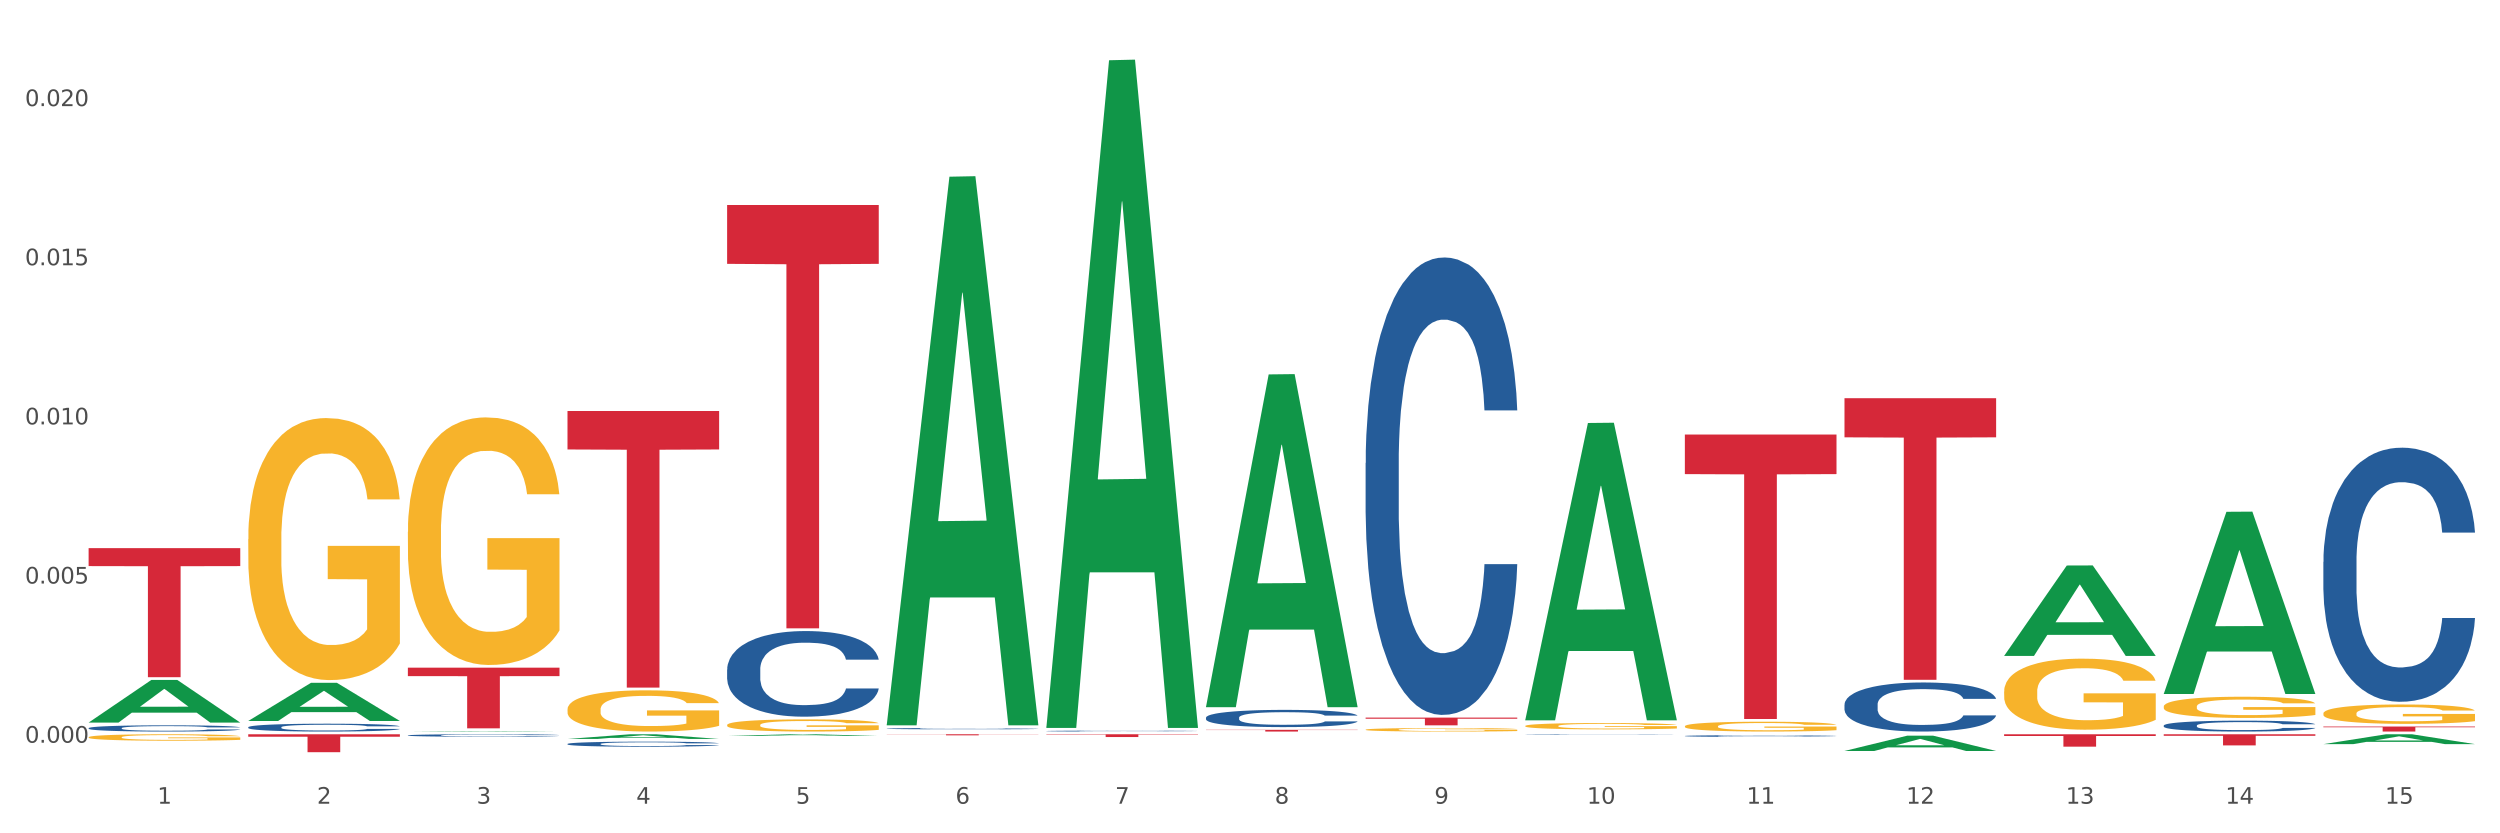 <?xml version="1.0" encoding="utf-8" standalone="no"?>
<!DOCTYPE svg PUBLIC "-//W3C//DTD SVG 1.1//EN"
  "http://www.w3.org/Graphics/SVG/1.1/DTD/svg11.dtd">
<svg xmlns:xlink="http://www.w3.org/1999/xlink" width="1080pt" height="360pt" viewBox="0 0 1080 360" xmlns="http://www.w3.org/2000/svg" version="1.1">
 <rect x="0" y="0" width="1080" height="360" fill="#333333" stroke="none"/>
 <defs>
  <style type="text/css">*{stroke-linejoin: round; stroke-linecap: butt}</style>
 </defs>
 <g id="figure_1">
  <g id="patch_1">
   <path d="M 0 360 
L 1080 360 
L 1080 0 
L 0 0 
z
" style="fill: #ffffff; stroke: #ffffff; stroke-linejoin: miter"/>
  </g>
  <g id="axes_1">
   <g id="matplotlib.axis_1">
    <g id="xtick_1">
     <g id="text_1">
      <!-- 1 -->
      <g style="fill: #4d4d4d" transform="translate(67.984 347.204) scale(0.096 -0.096)">
       <defs>
        <path id="DejaVuSans-31" d="M 794 531 
L 1825 531 
L 1825 4091 
L 703 3866 
L 703 4441 
L 1819 4666 
L 2450 4666 
L 2450 531 
L 3481 531 
L 3481 0 
L 794 0 
L 794 531 
z
" transform="scale(0.016)"/>
       </defs>
       <use xlink:href="#DejaVuSans-31"/>
      </g>
     </g>
    </g>
    <g id="xtick_2">
     <g id="text_2">
      <!-- 2 -->
      <g style="fill: #4d4d4d" transform="translate(136.942 347.204) scale(0.096 -0.096)">
       <defs>
        <path id="DejaVuSans-32" d="M 1228 531 
L 3431 531 
L 3431 0 
L 469 0 
L 469 531 
Q 828 903 1448 1529 
Q 2069 2156 2228 2338 
Q 2531 2678 2651 2914 
Q 2772 3150 2772 3378 
Q 2772 3750 2511 3984 
Q 2250 4219 1831 4219 
Q 1534 4219 1204 4116 
Q 875 4013 500 3803 
L 500 4441 
Q 881 4594 1212 4672 
Q 1544 4750 1819 4750 
Q 2544 4750 2975 4387 
Q 3406 4025 3406 3419 
Q 3406 3131 3298 2873 
Q 3191 2616 2906 2266 
Q 2828 2175 2409 1742 
Q 1991 1309 1228 531 
z
" transform="scale(0.016)"/>
       </defs>
       <use xlink:href="#DejaVuSans-32"/>
      </g>
     </g>
    </g>
    <g id="xtick_3">
     <g id="text_3">
      <!-- 3 -->
      <g style="fill: #4d4d4d" transform="translate(205.899 347.204) scale(0.096 -0.096)">
       <defs>
        <path id="DejaVuSans-33" d="M 2597 2516 
Q 3050 2419 3304 2112 
Q 3559 1806 3559 1356 
Q 3559 666 3084 287 
Q 2609 -91 1734 -91 
Q 1441 -91 1130 -33 
Q 819 25 488 141 
L 488 750 
Q 750 597 1062 519 
Q 1375 441 1716 441 
Q 2309 441 2620 675 
Q 2931 909 2931 1356 
Q 2931 1769 2642 2001 
Q 2353 2234 1838 2234 
L 1294 2234 
L 1294 2753 
L 1863 2753 
Q 2328 2753 2575 2939 
Q 2822 3125 2822 3475 
Q 2822 3834 2567 4026 
Q 2313 4219 1838 4219 
Q 1578 4219 1281 4162 
Q 984 4106 628 3988 
L 628 4550 
Q 988 4650 1302 4700 
Q 1616 4750 1894 4750 
Q 2613 4750 3031 4423 
Q 3450 4097 3450 3541 
Q 3450 3153 3228 2886 
Q 3006 2619 2597 2516 
z
" transform="scale(0.016)"/>
       </defs>
       <use xlink:href="#DejaVuSans-33"/>
      </g>
     </g>
    </g>
    <g id="xtick_4">
     <g id="text_4">
      <!-- 4 -->
      <g style="fill: #4d4d4d" transform="translate(274.857 347.204) scale(0.096 -0.096)">
       <defs>
        <path id="DejaVuSans-34" d="M 2419 4116 
L 825 1625 
L 2419 1625 
L 2419 4116 
z
M 2253 4666 
L 3047 4666 
L 3047 1625 
L 3713 1625 
L 3713 1100 
L 3047 1100 
L 3047 0 
L 2419 0 
L 2419 1100 
L 313 1100 
L 313 1709 
L 2253 4666 
z
" transform="scale(0.016)"/>
       </defs>
       <use xlink:href="#DejaVuSans-34"/>
      </g>
     </g>
    </g>
    <g id="xtick_5">
     <g id="text_5">
      <!-- 5 -->
      <g style="fill: #4d4d4d" transform="translate(343.815 347.204) scale(0.096 -0.096)">
       <defs>
        <path id="DejaVuSans-35" d="M 691 4666 
L 3169 4666 
L 3169 4134 
L 1269 4134 
L 1269 2991 
Q 1406 3038 1543 3061 
Q 1681 3084 1819 3084 
Q 2600 3084 3056 2656 
Q 3513 2228 3513 1497 
Q 3513 744 3044 326 
Q 2575 -91 1722 -91 
Q 1428 -91 1123 -41 
Q 819 9 494 109 
L 494 744 
Q 775 591 1075 516 
Q 1375 441 1709 441 
Q 2250 441 2565 725 
Q 2881 1009 2881 1497 
Q 2881 1984 2565 2268 
Q 2250 2553 1709 2553 
Q 1456 2553 1204 2497 
Q 953 2441 691 2322 
L 691 4666 
z
" transform="scale(0.016)"/>
       </defs>
       <use xlink:href="#DejaVuSans-35"/>
      </g>
     </g>
    </g>
    <g id="xtick_6">
     <g id="text_6">
      <!-- 6 -->
      <g style="fill: #4d4d4d" transform="translate(412.772 347.204) scale(0.096 -0.096)">
       <defs>
        <path id="DejaVuSans-36" d="M 2113 2584 
Q 1688 2584 1439 2293 
Q 1191 2003 1191 1497 
Q 1191 994 1439 701 
Q 1688 409 2113 409 
Q 2538 409 2786 701 
Q 3034 994 3034 1497 
Q 3034 2003 2786 2293 
Q 2538 2584 2113 2584 
z
M 3366 4563 
L 3366 3988 
Q 3128 4100 2886 4159 
Q 2644 4219 2406 4219 
Q 1781 4219 1451 3797 
Q 1122 3375 1075 2522 
Q 1259 2794 1537 2939 
Q 1816 3084 2150 3084 
Q 2853 3084 3261 2657 
Q 3669 2231 3669 1497 
Q 3669 778 3244 343 
Q 2819 -91 2113 -91 
Q 1303 -91 875 529 
Q 447 1150 447 2328 
Q 447 3434 972 4092 
Q 1497 4750 2381 4750 
Q 2619 4750 2861 4703 
Q 3103 4656 3366 4563 
z
" transform="scale(0.016)"/>
       </defs>
       <use xlink:href="#DejaVuSans-36"/>
      </g>
     </g>
    </g>
    <g id="xtick_7">
     <g id="text_7">
      <!-- 7 -->
      <g style="fill: #4d4d4d" transform="translate(481.73 347.204) scale(0.096 -0.096)">
       <defs>
        <path id="DejaVuSans-37" d="M 525 4666 
L 3525 4666 
L 3525 4397 
L 1831 0 
L 1172 0 
L 2766 4134 
L 525 4134 
L 525 4666 
z
" transform="scale(0.016)"/>
       </defs>
       <use xlink:href="#DejaVuSans-37"/>
      </g>
     </g>
    </g>
    <g id="xtick_8">
     <g id="text_8">
      <!-- 8 -->
      <g style="fill: #4d4d4d" transform="translate(550.688 347.204) scale(0.096 -0.096)">
       <defs>
        <path id="DejaVuSans-38" d="M 2034 2216 
Q 1584 2216 1326 1975 
Q 1069 1734 1069 1313 
Q 1069 891 1326 650 
Q 1584 409 2034 409 
Q 2484 409 2743 651 
Q 3003 894 3003 1313 
Q 3003 1734 2745 1975 
Q 2488 2216 2034 2216 
z
M 1403 2484 
Q 997 2584 770 2862 
Q 544 3141 544 3541 
Q 544 4100 942 4425 
Q 1341 4750 2034 4750 
Q 2731 4750 3128 4425 
Q 3525 4100 3525 3541 
Q 3525 3141 3298 2862 
Q 3072 2584 2669 2484 
Q 3125 2378 3379 2068 
Q 3634 1759 3634 1313 
Q 3634 634 3220 271 
Q 2806 -91 2034 -91 
Q 1263 -91 848 271 
Q 434 634 434 1313 
Q 434 1759 690 2068 
Q 947 2378 1403 2484 
z
M 1172 3481 
Q 1172 3119 1398 2916 
Q 1625 2713 2034 2713 
Q 2441 2713 2670 2916 
Q 2900 3119 2900 3481 
Q 2900 3844 2670 4047 
Q 2441 4250 2034 4250 
Q 1625 4250 1398 4047 
Q 1172 3844 1172 3481 
z
" transform="scale(0.016)"/>
       </defs>
       <use xlink:href="#DejaVuSans-38"/>
      </g>
     </g>
    </g>
    <g id="xtick_9">
     <g id="text_9">
      <!-- 9 -->
      <g style="fill: #4d4d4d" transform="translate(619.645 347.204) scale(0.096 -0.096)">
       <defs>
        <path id="DejaVuSans-39" d="M 703 97 
L 703 672 
Q 941 559 1184 500 
Q 1428 441 1663 441 
Q 2288 441 2617 861 
Q 2947 1281 2994 2138 
Q 2813 1869 2534 1725 
Q 2256 1581 1919 1581 
Q 1219 1581 811 2004 
Q 403 2428 403 3163 
Q 403 3881 828 4315 
Q 1253 4750 1959 4750 
Q 2769 4750 3195 4129 
Q 3622 3509 3622 2328 
Q 3622 1225 3098 567 
Q 2575 -91 1691 -91 
Q 1453 -91 1209 -44 
Q 966 3 703 97 
z
M 1959 2075 
Q 2384 2075 2632 2365 
Q 2881 2656 2881 3163 
Q 2881 3666 2632 3958 
Q 2384 4250 1959 4250 
Q 1534 4250 1286 3958 
Q 1038 3666 1038 3163 
Q 1038 2656 1286 2365 
Q 1534 2075 1959 2075 
z
" transform="scale(0.016)"/>
       </defs>
       <use xlink:href="#DejaVuSans-39"/>
      </g>
     </g>
    </g>
    <g id="xtick_10">
     <g id="text_10">
      <!-- 10 -->
      <g style="fill: #4d4d4d" transform="translate(685.549 347.204) scale(0.096 -0.096)">
       <defs>
        <path id="DejaVuSans-30" d="M 2034 4250 
Q 1547 4250 1301 3770 
Q 1056 3291 1056 2328 
Q 1056 1369 1301 889 
Q 1547 409 2034 409 
Q 2525 409 2770 889 
Q 3016 1369 3016 2328 
Q 3016 3291 2770 3770 
Q 2525 4250 2034 4250 
z
M 2034 4750 
Q 2819 4750 3233 4129 
Q 3647 3509 3647 2328 
Q 3647 1150 3233 529 
Q 2819 -91 2034 -91 
Q 1250 -91 836 529 
Q 422 1150 422 2328 
Q 422 3509 836 4129 
Q 1250 4750 2034 4750 
z
" transform="scale(0.016)"/>
       </defs>
       <use xlink:href="#DejaVuSans-31"/>
       <use xlink:href="#DejaVuSans-30" transform="translate(63.623 0)"/>
      </g>
     </g>
    </g>
    <g id="xtick_11">
     <g id="text_11">
      <!-- 11 -->
      <g style="fill: #4d4d4d" transform="translate(754.506 347.204) scale(0.096 -0.096)">
       <use xlink:href="#DejaVuSans-31"/>
       <use xlink:href="#DejaVuSans-31" transform="translate(63.623 0)"/>
      </g>
     </g>
    </g>
    <g id="xtick_12">
     <g id="text_12">
      <!-- 12 -->
      <g style="fill: #4d4d4d" transform="translate(823.464 347.204) scale(0.096 -0.096)">
       <use xlink:href="#DejaVuSans-31"/>
       <use xlink:href="#DejaVuSans-32" transform="translate(63.623 0)"/>
      </g>
     </g>
    </g>
    <g id="xtick_13">
     <g id="text_13">
      <!-- 13 -->
      <g style="fill: #4d4d4d" transform="translate(892.422 347.204) scale(0.096 -0.096)">
       <use xlink:href="#DejaVuSans-31"/>
       <use xlink:href="#DejaVuSans-33" transform="translate(63.623 0)"/>
      </g>
     </g>
    </g>
    <g id="xtick_14">
     <g id="text_14">
      <!-- 14 -->
      <g style="fill: #4d4d4d" transform="translate(961.379 347.204) scale(0.096 -0.096)">
       <use xlink:href="#DejaVuSans-31"/>
       <use xlink:href="#DejaVuSans-34" transform="translate(63.623 0)"/>
      </g>
     </g>
    </g>
    <g id="xtick_15">
     <g id="text_15">
      <!-- 15 -->
      <g style="fill: #4d4d4d" transform="translate(1030.337 347.204) scale(0.096 -0.096)">
       <use xlink:href="#DejaVuSans-31"/>
       <use xlink:href="#DejaVuSans-35" transform="translate(63.623 0)"/>
      </g>
     </g>
    </g>
    <g id="xtick_16"/>
    <g id="xtick_17"/>
    <g id="xtick_18"/>
    <g id="xtick_19"/>
    <g id="xtick_20"/>
    <g id="xtick_21"/>
    <g id="xtick_22"/>
    <g id="xtick_23"/>
    <g id="xtick_24"/>
    <g id="xtick_25"/>
    <g id="xtick_26"/>
    <g id="xtick_27"/>
    <g id="xtick_28"/>
    <g id="xtick_29"/>
   </g>
   <g id="matplotlib.axis_2">
    <g id="ytick_1">
     <g id="text_16">
      <!-- 0.000 -->
      <g style="fill: #4d4d4d" transform="translate(10.8 320.846) scale(0.096 -0.096)">
       <defs>
        <path id="DejaVuSans-2e" d="M 684 794 
L 1344 794 
L 1344 0 
L 684 0 
L 684 794 
z
" transform="scale(0.016)"/>
       </defs>
       <use xlink:href="#DejaVuSans-30"/>
       <use xlink:href="#DejaVuSans-2e" transform="translate(63.623 0)"/>
       <use xlink:href="#DejaVuSans-30" transform="translate(95.41 0)"/>
       <use xlink:href="#DejaVuSans-30" transform="translate(159.033 0)"/>
       <use xlink:href="#DejaVuSans-30" transform="translate(222.656 0)"/>
      </g>
     </g>
    </g>
    <g id="ytick_2">
     <g id="text_17">
      <!-- 0.005 -->
      <g style="fill: #4d4d4d" transform="translate(10.8 252.094) scale(0.096 -0.096)">
       <use xlink:href="#DejaVuSans-30"/>
       <use xlink:href="#DejaVuSans-2e" transform="translate(63.623 0)"/>
       <use xlink:href="#DejaVuSans-30" transform="translate(95.41 0)"/>
       <use xlink:href="#DejaVuSans-30" transform="translate(159.033 0)"/>
       <use xlink:href="#DejaVuSans-35" transform="translate(222.656 0)"/>
      </g>
     </g>
    </g>
    <g id="ytick_3">
     <g id="text_18">
      <!-- 0.010 -->
      <g style="fill: #4d4d4d" transform="translate(10.8 183.342) scale(0.096 -0.096)">
       <use xlink:href="#DejaVuSans-30"/>
       <use xlink:href="#DejaVuSans-2e" transform="translate(63.623 0)"/>
       <use xlink:href="#DejaVuSans-30" transform="translate(95.41 0)"/>
       <use xlink:href="#DejaVuSans-31" transform="translate(159.033 0)"/>
       <use xlink:href="#DejaVuSans-30" transform="translate(222.656 0)"/>
      </g>
     </g>
    </g>
    <g id="ytick_4">
     <g id="text_19">
      <!-- 0.015 -->
      <g style="fill: #4d4d4d" transform="translate(10.8 114.589) scale(0.096 -0.096)">
       <use xlink:href="#DejaVuSans-30"/>
       <use xlink:href="#DejaVuSans-2e" transform="translate(63.623 0)"/>
       <use xlink:href="#DejaVuSans-30" transform="translate(95.41 0)"/>
       <use xlink:href="#DejaVuSans-31" transform="translate(159.033 0)"/>
       <use xlink:href="#DejaVuSans-35" transform="translate(222.656 0)"/>
      </g>
     </g>
    </g>
    <g id="ytick_5">
     <g id="text_20">
      <!-- 0.020 -->
      <g style="fill: #4d4d4d" transform="translate(10.8 45.837) scale(0.096 -0.096)">
       <use xlink:href="#DejaVuSans-30"/>
       <use xlink:href="#DejaVuSans-2e" transform="translate(63.623 0)"/>
       <use xlink:href="#DejaVuSans-30" transform="translate(95.41 0)"/>
       <use xlink:href="#DejaVuSans-32" transform="translate(159.033 0)"/>
       <use xlink:href="#DejaVuSans-30" transform="translate(222.656 0)"/>
      </g>
     </g>
    </g>
    <g id="ytick_6"/>
    <g id="ytick_7"/>
    <g id="ytick_8"/>
    <g id="ytick_9"/>
   </g>
   <g id="PolyCollection_1">
    <path d="M 38.283 312.13 
L 38.351 312.113 
L 65.365 293.74 
L 76.576 293.723 
L 103.793 312.165 
L 90.826 312.165 
L 84.95 307.87 
L 57.058 307.87 
L 56.855 307.94 
L 51.182 312.165 
L 38.283 312.165 
L 38.283 312.13 
L 60.57 305.308 
L 81.438 305.29 
L 71.105 297.654 
L 70.97 297.619 
L 70.835 297.671 
L 60.502 305.29 
L 60.57 305.308 
L 38.283 312.13 
z
" clip-path="url(#p5b5eeaa098)" style="fill: #109648"/>
    <path d="M 245.156 321.378 
L 245.233 321.376 
L 245.233 321.32 
L 245.466 321.244 
L 246.317 321.104 
L 247.402 320.998 
L 249.26 320.873 
L 250.267 320.821 
L 251.583 320.763 
L 254.293 320.669 
L 257.391 320.589 
L 259.559 320.545 
L 261.185 320.517 
L 264.824 320.467 
L 266.915 320.445 
L 269.083 320.427 
L 270.942 320.415 
L 274.039 320.401 
L 276.517 320.395 
L 279.382 320.393 
L 281.783 320.395 
L 284.957 320.403 
L 289.604 320.427 
L 291.385 320.441 
L 293.785 320.465 
L 296.263 320.497 
L 298.276 320.529 
L 300.599 320.575 
L 303 320.635 
L 305.323 320.711 
L 306.949 320.781 
L 308.265 320.855 
L 309.427 320.946 
L 310.279 321.044 
L 310.666 321.126 
L 296.495 321.126 
L 296.108 321.052 
L 295.334 320.972 
L 294.559 320.918 
L 293.708 320.873 
L 292.391 320.823 
L 291.23 320.791 
L 289.294 320.753 
L 287.513 320.729 
L 286.042 320.715 
L 284.261 320.703 
L 280.466 320.691 
L 277.756 320.691 
L 276.052 320.695 
L 273.962 320.705 
L 272.181 320.719 
L 270.09 320.743 
L 268.464 320.769 
L 266.838 320.803 
L 265.908 320.827 
L 264.515 320.871 
L 263.585 320.908 
L 262.346 320.97 
L 261.65 321.014 
L 260.411 321.128 
L 259.869 321.212 
L 259.636 321.27 
L 259.481 321.334 
L 259.481 321.647 
L 259.946 321.787 
L 260.333 321.847 
L 260.953 321.915 
L 262.114 322.003 
L 263.818 322.09 
L 265.599 322.152 
L 267.07 322.19 
L 268.464 322.218 
L 269.858 322.24 
L 271.561 322.26 
L 272.955 322.272 
L 275.046 322.284 
L 277.524 322.29 
L 279.46 322.29 
L 283.409 322.28 
L 285.19 322.27 
L 286.893 322.256 
L 288.752 322.234 
L 290.223 322.21 
L 291.075 322.192 
L 292.469 322.154 
L 293.553 322.114 
L 294.482 322.068 
L 295.101 322.028 
L 295.798 321.967 
L 296.34 321.899 
L 296.495 321.863 
L 310.666 321.863 
L 310.356 321.935 
L 309.814 322.005 
L 308.73 322.1 
L 307.878 322.154 
L 306.562 322.22 
L 305.168 322.276 
L 303.232 322.338 
L 301.451 322.384 
L 299.593 322.424 
L 297.579 322.46 
L 293.94 322.51 
L 292.623 322.524 
L 289.836 322.548 
L 287.668 322.562 
L 284.493 322.576 
L 281.241 322.584 
L 277.833 322.586 
L 274.813 322.582 
L 271.484 322.57 
L 269.393 322.558 
L 267.07 322.54 
L 264.36 322.512 
L 261.804 322.478 
L 259.404 322.438 
L 257.158 322.392 
L 255.068 322.34 
L 252.357 322.254 
L 250.344 322.17 
L 248.873 322.092 
L 247.866 322.025 
L 246.86 321.941 
L 246.317 321.883 
L 245.466 321.743 
L 245.156 321.613 
L 245.156 321.378 
z
" clip-path="url(#p5b5eeaa098)" style="fill: #255c99"/>
    <path d="M 176.198 317.677 
L 176.276 317.676 
L 176.276 317.649 
L 176.508 317.612 
L 177.36 317.544 
L 178.444 317.493 
L 180.302 317.432 
L 181.309 317.407 
L 182.625 317.379 
L 185.336 317.333 
L 188.433 317.294 
L 190.601 317.273 
L 192.227 317.259 
L 195.867 317.235 
L 197.957 317.224 
L 200.126 317.215 
L 201.984 317.21 
L 205.081 317.203 
L 207.559 317.2 
L 210.424 317.199 
L 212.825 317.2 
L 216 317.204 
L 220.646 317.215 
L 222.427 317.222 
L 224.827 317.234 
L 227.305 317.249 
L 229.319 317.265 
L 231.642 317.287 
L 234.042 317.317 
L 236.365 317.354 
L 237.991 317.388 
L 239.308 317.424 
L 240.469 317.467 
L 241.321 317.515 
L 241.708 317.555 
L 227.538 317.555 
L 227.15 317.519 
L 226.376 317.48 
L 225.602 317.454 
L 224.75 317.432 
L 223.433 317.408 
L 222.272 317.392 
L 220.336 317.374 
L 218.555 317.362 
L 217.084 317.355 
L 215.303 317.35 
L 211.509 317.344 
L 208.798 317.344 
L 207.095 317.346 
L 205.004 317.351 
L 203.223 317.357 
L 201.132 317.369 
L 199.506 317.382 
L 197.88 317.398 
L 196.951 317.41 
L 195.557 317.431 
L 194.628 317.449 
L 193.389 317.479 
L 192.692 317.5 
L 191.453 317.556 
L 190.911 317.597 
L 190.679 317.625 
L 190.524 317.656 
L 190.524 317.808 
L 190.988 317.876 
L 191.376 317.905 
L 191.995 317.938 
L 193.157 317.981 
L 194.86 318.023 
L 196.641 318.053 
L 198.112 318.071 
L 199.506 318.085 
L 200.9 318.095 
L 202.604 318.105 
L 203.997 318.111 
L 206.088 318.117 
L 208.566 318.12 
L 210.502 318.12 
L 214.451 318.115 
L 216.232 318.11 
L 217.936 318.103 
L 219.794 318.093 
L 221.265 318.081 
L 222.117 318.072 
L 223.511 318.054 
L 224.595 318.034 
L 225.524 318.012 
L 226.144 317.992 
L 226.841 317.963 
L 227.383 317.93 
L 227.538 317.913 
L 241.708 317.913 
L 241.398 317.948 
L 240.856 317.982 
L 239.772 318.027 
L 238.92 318.054 
L 237.604 318.086 
L 236.21 318.113 
L 234.274 318.143 
L 232.493 318.165 
L 230.635 318.185 
L 228.622 318.202 
L 224.982 318.227 
L 223.666 318.234 
L 220.878 318.245 
L 218.71 318.252 
L 215.535 318.259 
L 212.283 318.263 
L 208.876 318.264 
L 205.856 318.262 
L 202.526 318.256 
L 200.435 318.25 
L 198.112 318.241 
L 195.402 318.228 
L 192.847 318.211 
L 190.446 318.192 
L 188.201 318.169 
L 186.11 318.144 
L 183.4 318.102 
L 181.386 318.061 
L 179.915 318.023 
L 178.909 317.991 
L 177.902 317.951 
L 177.36 317.922 
L 176.508 317.854 
L 176.198 317.791 
L 176.198 317.677 
z
" clip-path="url(#p5b5eeaa098)" style="fill: #255c99"/>
    <path d="M 107.241 314.163 
L 107.318 314.159 
L 107.318 314.073 
L 107.55 313.955 
L 108.402 313.738 
L 109.486 313.573 
L 111.345 313.381 
L 112.351 313.3 
L 113.668 313.21 
L 116.378 313.064 
L 119.475 312.94 
L 121.644 312.872 
L 123.27 312.829 
L 126.909 312.751 
L 129 312.717 
L 131.168 312.689 
L 133.026 312.67 
L 136.124 312.649 
L 138.602 312.639 
L 141.467 312.636 
L 143.867 312.639 
L 147.042 312.652 
L 151.688 312.689 
L 153.469 312.711 
L 155.87 312.748 
L 158.348 312.798 
L 160.361 312.847 
L 162.684 312.919 
L 165.084 313.012 
L 167.407 313.13 
L 169.034 313.238 
L 170.35 313.353 
L 171.511 313.492 
L 172.363 313.645 
L 172.75 313.772 
L 158.58 313.772 
L 158.193 313.657 
L 157.418 313.533 
L 156.644 313.449 
L 155.792 313.381 
L 154.476 313.303 
L 153.314 313.254 
L 151.378 313.195 
L 149.597 313.157 
L 148.126 313.136 
L 146.345 313.117 
L 142.551 313.099 
L 139.841 313.099 
L 138.137 313.105 
L 136.046 313.12 
L 134.265 313.142 
L 132.175 313.179 
L 130.549 313.22 
L 128.922 313.272 
L 127.993 313.309 
L 126.599 313.378 
L 125.67 313.434 
L 124.431 313.53 
L 123.734 313.598 
L 122.495 313.775 
L 121.953 313.905 
L 121.721 313.995 
L 121.566 314.094 
L 121.566 314.578 
L 122.031 314.795 
L 122.418 314.888 
L 123.037 314.994 
L 124.199 315.13 
L 125.902 315.264 
L 127.683 315.36 
L 129.155 315.419 
L 130.549 315.462 
L 131.942 315.496 
L 133.646 315.527 
L 135.04 315.546 
L 137.13 315.565 
L 139.608 315.574 
L 141.544 315.574 
L 145.493 315.559 
L 147.274 315.543 
L 148.978 315.521 
L 150.836 315.487 
L 152.308 315.45 
L 153.159 315.422 
L 154.553 315.363 
L 155.637 315.301 
L 156.567 315.23 
L 157.186 315.168 
L 157.883 315.075 
L 158.425 314.969 
L 158.58 314.913 
L 172.75 314.913 
L 172.441 315.025 
L 171.899 315.134 
L 170.815 315.279 
L 169.963 315.363 
L 168.646 315.465 
L 167.253 315.552 
L 165.317 315.648 
L 163.536 315.72 
L 161.677 315.782 
L 159.664 315.838 
L 156.025 315.915 
L 154.708 315.937 
L 151.92 315.974 
L 149.752 315.996 
L 146.577 316.018 
L 143.325 316.03 
L 139.918 316.033 
L 136.898 316.027 
L 133.568 316.008 
L 131.478 315.99 
L 129.155 315.962 
L 126.444 315.918 
L 123.889 315.866 
L 121.489 315.804 
L 119.243 315.732 
L 117.152 315.652 
L 114.442 315.518 
L 112.429 315.388 
L 110.958 315.267 
L 109.951 315.165 
L 108.944 315.034 
L 108.402 314.944 
L 107.55 314.727 
L 107.241 314.526 
L 107.241 314.163 
z
" clip-path="url(#p5b5eeaa098)" style="fill: #255c99"/>
    <path d="M 38.283 314.545 
L 38.36 314.542 
L 38.36 314.473 
L 38.593 314.38 
L 39.445 314.207 
L 40.529 314.076 
L 42.387 313.923 
L 43.394 313.859 
L 44.71 313.787 
L 47.42 313.671 
L 50.518 313.573 
L 52.686 313.518 
L 54.312 313.484 
L 57.951 313.422 
L 60.042 313.395 
L 62.21 313.373 
L 64.069 313.358 
L 67.166 313.341 
L 69.644 313.333 
L 72.509 313.331 
L 74.91 313.333 
L 78.084 313.343 
L 82.731 313.373 
L 84.512 313.39 
L 86.912 313.42 
L 89.39 313.459 
L 91.403 313.499 
L 93.726 313.555 
L 96.127 313.629 
L 98.45 313.723 
L 100.076 313.81 
L 101.392 313.901 
L 102.554 314.012 
L 103.406 314.133 
L 103.793 314.234 
L 89.622 314.234 
L 89.235 314.143 
L 88.461 314.044 
L 87.686 313.977 
L 86.835 313.923 
L 85.518 313.861 
L 84.357 313.822 
L 82.421 313.775 
L 80.64 313.745 
L 79.169 313.728 
L 77.388 313.713 
L 73.593 313.698 
L 70.883 313.698 
L 69.179 313.703 
L 67.089 313.716 
L 65.308 313.733 
L 63.217 313.763 
L 61.591 313.795 
L 59.965 313.837 
L 59.036 313.866 
L 57.642 313.921 
L 56.712 313.965 
L 55.474 314.041 
L 54.777 314.096 
L 53.538 314.236 
L 52.996 314.34 
L 52.763 314.412 
L 52.608 314.491 
L 52.608 314.876 
L 53.073 315.048 
L 53.46 315.122 
L 54.08 315.206 
L 55.241 315.315 
L 56.945 315.421 
L 58.726 315.498 
L 60.197 315.544 
L 61.591 315.579 
L 62.985 315.606 
L 64.688 315.631 
L 66.082 315.646 
L 68.173 315.66 
L 70.651 315.668 
L 72.587 315.668 
L 76.536 315.656 
L 78.317 315.643 
L 80.02 315.626 
L 81.879 315.599 
L 83.35 315.569 
L 84.202 315.547 
L 85.596 315.5 
L 86.68 315.451 
L 87.609 315.394 
L 88.228 315.345 
L 88.925 315.271 
L 89.467 315.187 
L 89.622 315.142 
L 103.793 315.142 
L 103.483 315.231 
L 102.941 315.317 
L 101.857 315.433 
L 101.005 315.5 
L 99.689 315.582 
L 98.295 315.651 
L 96.359 315.727 
L 94.578 315.784 
L 92.72 315.833 
L 90.706 315.878 
L 87.067 315.939 
L 85.75 315.957 
L 82.963 315.986 
L 80.795 316.004 
L 77.62 316.021 
L 74.368 316.031 
L 70.96 316.033 
L 67.94 316.028 
L 64.611 316.013 
L 62.52 315.999 
L 60.197 315.976 
L 57.487 315.942 
L 54.931 315.9 
L 52.531 315.851 
L 50.285 315.794 
L 48.195 315.73 
L 45.484 315.623 
L 43.471 315.52 
L 42 315.424 
L 40.993 315.342 
L 39.987 315.238 
L 39.445 315.167 
L 38.593 314.994 
L 38.283 314.834 
L 38.283 314.545 
z
" clip-path="url(#p5b5eeaa098)" style="fill: #255c99"/>
    <path d="M 38.283 236.804 
L 103.793 236.804 
L 103.793 244.552 
L 78.024 244.604 
L 78.024 292.557 
L 63.897 292.557 
L 63.897 244.604 
L 38.283 244.552 
L 38.283 236.857 
L 38.283 236.804 
z
" clip-path="url(#p5b5eeaa098)" style="fill: #d62839"/>
    <path d="M 107.241 317.199 
L 172.75 317.199 
L 172.75 318.276 
L 146.981 318.283 
L 146.981 324.95 
L 132.855 324.95 
L 132.855 318.283 
L 107.241 318.276 
L 107.241 317.206 
L 107.241 317.199 
z
" clip-path="url(#p5b5eeaa098)" style="fill: #d62839"/>
    <path d="M 176.198 288.444 
L 241.708 288.444 
L 241.708 292.083 
L 215.939 292.108 
L 215.939 314.631 
L 201.812 314.631 
L 201.812 292.108 
L 176.198 292.083 
L 176.198 288.469 
L 176.198 288.444 
z
" clip-path="url(#p5b5eeaa098)" style="fill: #d62839"/>
    <path d="M 314.114 289.237 
L 314.191 289.203 
L 314.191 288.257 
L 314.423 286.973 
L 315.275 284.608 
L 316.359 282.818 
L 318.218 280.723 
L 319.224 279.844 
L 320.541 278.865 
L 323.251 277.277 
L 326.348 275.925 
L 328.516 275.182 
L 330.143 274.709 
L 333.782 273.864 
L 335.873 273.493 
L 338.041 273.189 
L 339.899 272.986 
L 342.997 272.75 
L 345.475 272.648 
L 348.34 272.614 
L 350.74 272.648 
L 353.915 272.783 
L 358.561 273.189 
L 360.342 273.425 
L 362.743 273.831 
L 365.221 274.371 
L 367.234 274.912 
L 369.557 275.689 
L 371.957 276.702 
L 374.28 277.986 
L 375.907 279.169 
L 377.223 280.419 
L 378.384 281.939 
L 379.236 283.595 
L 379.623 284.98 
L 365.453 284.98 
L 365.066 283.73 
L 364.291 282.378 
L 363.517 281.466 
L 362.665 280.723 
L 361.349 279.878 
L 360.187 279.338 
L 358.251 278.696 
L 356.47 278.29 
L 354.999 278.054 
L 353.218 277.851 
L 349.424 277.648 
L 346.714 277.648 
L 345.01 277.716 
L 342.919 277.885 
L 341.138 278.121 
L 339.048 278.527 
L 337.421 278.966 
L 335.795 279.54 
L 334.866 279.946 
L 333.472 280.689 
L 332.543 281.297 
L 331.304 282.345 
L 330.607 283.088 
L 329.368 285.014 
L 328.826 286.433 
L 328.594 287.412 
L 328.439 288.494 
L 328.439 293.764 
L 328.904 296.129 
L 329.291 297.143 
L 329.91 298.291 
L 331.072 299.778 
L 332.775 301.231 
L 334.556 302.278 
L 336.028 302.92 
L 337.421 303.393 
L 338.815 303.765 
L 340.519 304.103 
L 341.913 304.305 
L 344.003 304.508 
L 346.481 304.609 
L 348.417 304.609 
L 352.366 304.44 
L 354.147 304.271 
L 355.851 304.035 
L 357.709 303.663 
L 359.181 303.258 
L 360.032 302.954 
L 361.426 302.312 
L 362.51 301.636 
L 363.44 300.859 
L 364.059 300.183 
L 364.756 299.17 
L 365.298 298.021 
L 365.453 297.413 
L 379.623 297.413 
L 379.314 298.629 
L 378.772 299.812 
L 377.688 301.4 
L 376.836 302.312 
L 375.519 303.427 
L 374.126 304.373 
L 372.19 305.42 
L 370.409 306.197 
L 368.55 306.873 
L 366.537 307.481 
L 362.898 308.326 
L 361.581 308.562 
L 358.793 308.968 
L 356.625 309.204 
L 353.45 309.441 
L 350.198 309.576 
L 346.791 309.61 
L 343.771 309.542 
L 340.441 309.339 
L 338.351 309.137 
L 336.028 308.832 
L 333.317 308.359 
L 330.762 307.785 
L 328.362 307.109 
L 326.116 306.332 
L 324.025 305.454 
L 321.315 304.001 
L 319.302 302.582 
L 317.831 301.265 
L 316.824 300.15 
L 315.817 298.731 
L 315.275 297.751 
L 314.423 295.386 
L 314.114 293.19 
L 314.114 289.237 
z
" clip-path="url(#p5b5eeaa098)" style="fill: #255c99"/>
    <path d="M 245.156 177.565 
L 310.666 177.565 
L 310.666 194.169 
L 284.897 194.282 
L 284.897 297.048 
L 270.77 297.048 
L 270.77 194.282 
L 245.156 194.169 
L 245.156 177.677 
L 245.156 177.565 
z
" clip-path="url(#p5b5eeaa098)" style="fill: #d62839"/>
    <path d="M 383.071 317.199 
L 448.581 317.199 
L 448.581 317.264 
L 422.812 317.264 
L 422.812 317.666 
L 408.685 317.666 
L 408.685 317.264 
L 383.071 317.264 
L 383.071 317.199 
L 383.071 317.199 
z
" clip-path="url(#p5b5eeaa098)" style="fill: #d62839"/>
    <path d="M 452.029 317.199 
L 517.539 317.199 
L 517.539 317.366 
L 491.769 317.367 
L 491.769 318.401 
L 477.643 318.401 
L 477.643 317.367 
L 452.029 317.366 
L 452.029 317.2 
L 452.029 317.199 
z
" clip-path="url(#p5b5eeaa098)" style="fill: #d62839"/>
    <path d="M 520.987 315.276 
L 586.496 315.276 
L 586.496 315.382 
L 560.727 315.382 
L 560.727 316.033 
L 546.601 316.033 
L 546.601 315.382 
L 520.987 315.382 
L 520.987 315.277 
L 520.987 315.276 
z
" clip-path="url(#p5b5eeaa098)" style="fill: #d62839"/>
    <path d="M 589.944 310.018 
L 655.454 310.018 
L 655.454 310.48 
L 629.685 310.483 
L 629.685 313.343 
L 615.558 313.343 
L 615.558 310.483 
L 589.944 310.48 
L 589.944 310.021 
L 589.944 310.018 
z
" clip-path="url(#p5b5eeaa098)" style="fill: #d62839"/>
    <path d="M 38.283 318.491 
L 38.36 318.489 
L 38.36 318.397 
L 38.515 318.317 
L 39.288 318.126 
L 40.449 317.968 
L 41.299 317.883 
L 42.15 317.814 
L 43.156 317.745 
L 44.393 317.674 
L 46.636 317.569 
L 48.028 317.516 
L 49.73 317.459 
L 52.824 317.378 
L 55.066 317.332 
L 57.387 317.293 
L 61.177 317.247 
L 63.652 317.227 
L 66.281 317.212 
L 69.452 317.201 
L 71.85 317.199 
L 77.109 317.207 
L 81.595 317.23 
L 83.761 317.247 
L 86.545 317.278 
L 88.015 317.299 
L 90.412 317.339 
L 92.887 317.393 
L 94.589 317.439 
L 97.141 317.526 
L 99.075 317.613 
L 100.854 317.72 
L 101.782 317.794 
L 102.478 317.863 
L 103.097 317.942 
L 103.715 318.067 
L 89.794 318.067 
L 89.252 317.978 
L 88.401 317.894 
L 87.164 317.812 
L 86.081 317.761 
L 84.225 317.697 
L 82.523 317.656 
L 80.744 317.625 
L 78.579 317.6 
L 76.877 317.587 
L 74.48 317.577 
L 69.762 317.579 
L 66.591 317.6 
L 64.425 317.625 
L 63.033 317.648 
L 61.795 317.674 
L 60.403 317.71 
L 58.779 317.763 
L 57.619 317.812 
L 56.459 317.873 
L 55.531 317.934 
L 54.68 318.006 
L 53.984 318.083 
L 53.442 318.162 
L 52.978 318.259 
L 52.592 318.42 
L 52.592 318.77 
L 52.746 318.849 
L 53.133 318.953 
L 53.597 319.033 
L 54.37 319.127 
L 55.066 319.191 
L 56.381 319.283 
L 57.851 319.359 
L 59.011 319.408 
L 60.171 319.449 
L 62.182 319.505 
L 64.425 319.551 
L 66.359 319.579 
L 68.988 319.605 
L 70.767 319.615 
L 72.314 319.62 
L 76.104 319.62 
L 78.811 319.612 
L 81.827 319.594 
L 84.148 319.571 
L 86.081 319.543 
L 88.247 319.497 
L 89.639 319.454 
L 89.639 318.92 
L 72.623 318.918 
L 72.623 318.563 
L 103.793 318.563 
L 103.793 319.605 
L 102.478 319.658 
L 101.008 319.707 
L 99.462 319.75 
L 97.141 319.804 
L 94.357 319.855 
L 91.882 319.891 
L 89.252 319.921 
L 86.159 319.949 
L 82.137 319.975 
L 79.662 319.985 
L 76.568 319.993 
L 72.933 319.995 
L 69.762 319.99 
L 66.668 319.977 
L 63.42 319.954 
L 60.248 319.921 
L 57.851 319.888 
L 55.453 319.847 
L 52.901 319.794 
L 50.89 319.743 
L 49.343 319.697 
L 47.642 319.638 
L 45.785 319.561 
L 44.393 319.492 
L 43.156 319.421 
L 41.841 319.329 
L 40.913 319.25 
L 39.985 319.15 
L 39.443 319.076 
L 38.824 318.961 
L 38.36 318.8 
L 38.283 318.491 
z
" clip-path="url(#p5b5eeaa098)" style="fill: #f7b32b"/>
    <path d="M 796.817 172.02 
L 862.327 172.02 
L 862.327 188.925 
L 836.558 189.039 
L 836.558 293.666 
L 822.431 293.666 
L 822.431 189.039 
L 796.817 188.925 
L 796.817 172.134 
L 796.817 172.02 
z
" clip-path="url(#p5b5eeaa098)" style="fill: #d62839"/>
    <path d="M 865.775 317.199 
L 931.285 317.199 
L 931.285 317.946 
L 905.515 317.951 
L 905.515 322.572 
L 891.389 322.572 
L 891.389 317.951 
L 865.775 317.946 
L 865.775 317.204 
L 865.775 317.199 
z
" clip-path="url(#p5b5eeaa098)" style="fill: #d62839"/>
    <path d="M 314.114 88.568 
L 379.623 88.568 
L 379.623 113.983 
L 353.854 114.154 
L 353.854 271.449 
L 339.728 271.449 
L 339.728 114.154 
L 314.114 113.983 
L 314.114 88.74 
L 314.114 88.568 
z
" clip-path="url(#p5b5eeaa098)" style="fill: #d62839"/>
    <path d="M 934.733 317.199 
L 1000.242 317.199 
L 1000.242 317.866 
L 974.473 317.871 
L 974.473 322.001 
L 960.347 322.001 
L 960.347 317.871 
L 934.733 317.866 
L 934.733 317.203 
L 934.733 317.199 
z
" clip-path="url(#p5b5eeaa098)" style="fill: #d62839"/>
    <path d="M 383.071 314.759 
L 383.149 314.759 
L 383.149 314.745 
L 383.381 314.725 
L 384.233 314.689 
L 385.317 314.662 
L 387.175 314.631 
L 388.182 314.617 
L 389.498 314.603 
L 392.209 314.579 
L 395.306 314.558 
L 397.474 314.547 
L 399.1 314.54 
L 402.74 314.527 
L 404.83 314.521 
L 406.999 314.517 
L 408.857 314.514 
L 411.954 314.51 
L 414.432 314.509 
L 417.297 314.508 
L 419.698 314.509 
L 422.873 314.511 
L 427.519 314.517 
L 429.3 314.52 
L 431.7 314.527 
L 434.178 314.535 
L 436.192 314.543 
L 438.515 314.555 
L 440.915 314.57 
L 443.238 314.589 
L 444.864 314.607 
L 446.181 314.626 
L 447.342 314.649 
L 448.194 314.674 
L 448.581 314.695 
L 434.411 314.695 
L 434.023 314.676 
L 433.249 314.656 
L 432.475 314.642 
L 431.623 314.631 
L 430.306 314.618 
L 429.145 314.61 
L 427.209 314.6 
L 425.428 314.594 
L 423.957 314.59 
L 422.176 314.587 
L 418.382 314.584 
L 415.671 314.584 
L 413.968 314.585 
L 411.877 314.588 
L 410.096 314.591 
L 408.005 314.598 
L 406.379 314.604 
L 404.753 314.613 
L 403.824 314.619 
L 402.43 314.63 
L 401.501 314.639 
L 400.262 314.655 
L 399.565 314.666 
L 398.326 314.696 
L 397.784 314.717 
L 397.552 314.732 
L 397.397 314.748 
L 397.397 314.828 
L 397.861 314.864 
L 398.248 314.879 
L 398.868 314.896 
L 400.029 314.919 
L 401.733 314.941 
L 403.514 314.957 
L 404.985 314.966 
L 406.379 314.973 
L 407.773 314.979 
L 409.477 314.984 
L 410.87 314.987 
L 412.961 314.99 
L 415.439 314.992 
L 417.375 314.992 
L 421.324 314.989 
L 423.105 314.987 
L 424.809 314.983 
L 426.667 314.977 
L 428.138 314.971 
L 428.99 314.967 
L 430.384 314.957 
L 431.468 314.947 
L 432.397 314.935 
L 433.017 314.925 
L 433.714 314.91 
L 434.256 314.892 
L 434.411 314.883 
L 448.581 314.883 
L 448.271 314.901 
L 447.729 314.919 
L 446.645 314.943 
L 445.793 314.957 
L 444.477 314.974 
L 443.083 314.988 
L 441.147 315.004 
L 439.366 315.016 
L 437.508 315.026 
L 435.495 315.035 
L 431.855 315.048 
L 430.539 315.052 
L 427.751 315.058 
L 425.583 315.061 
L 422.408 315.065 
L 419.156 315.067 
L 415.749 315.067 
L 412.729 315.066 
L 409.399 315.063 
L 407.308 315.06 
L 404.985 315.056 
L 402.275 315.048 
L 399.72 315.04 
L 397.319 315.03 
L 395.074 315.018 
L 392.983 315.005 
L 390.273 314.983 
L 388.259 314.961 
L 386.788 314.941 
L 385.782 314.924 
L 384.775 314.903 
L 384.233 314.888 
L 383.381 314.852 
L 383.071 314.819 
L 383.071 314.759 
z
" clip-path="url(#p5b5eeaa098)" style="fill: #255c99"/>
    <path d="M 520.987 310.011 
L 521.064 310.004 
L 521.064 309.813 
L 521.296 309.555 
L 522.148 309.079 
L 523.232 308.719 
L 525.091 308.297 
L 526.097 308.12 
L 527.414 307.923 
L 530.124 307.604 
L 533.221 307.332 
L 535.389 307.182 
L 537.016 307.087 
L 540.655 306.917 
L 542.746 306.842 
L 544.914 306.781 
L 546.772 306.74 
L 549.87 306.693 
L 552.348 306.672 
L 555.213 306.665 
L 557.613 306.672 
L 560.788 306.699 
L 565.434 306.781 
L 567.215 306.828 
L 569.616 306.91 
L 572.094 307.019 
L 574.107 307.128 
L 576.43 307.284 
L 578.83 307.488 
L 581.153 307.746 
L 582.78 307.984 
L 584.096 308.236 
L 585.257 308.542 
L 586.109 308.875 
L 586.496 309.154 
L 572.326 309.154 
L 571.939 308.902 
L 571.164 308.63 
L 570.39 308.447 
L 569.538 308.297 
L 568.222 308.127 
L 567.06 308.018 
L 565.124 307.889 
L 563.343 307.808 
L 561.872 307.76 
L 560.091 307.719 
L 556.297 307.678 
L 553.587 307.678 
L 551.883 307.692 
L 549.792 307.726 
L 548.011 307.774 
L 545.921 307.855 
L 544.294 307.944 
L 542.668 308.059 
L 541.739 308.141 
L 540.345 308.29 
L 539.416 308.413 
L 538.177 308.624 
L 537.48 308.773 
L 536.241 309.161 
L 535.699 309.446 
L 535.467 309.643 
L 535.312 309.861 
L 535.312 310.922 
L 535.777 311.398 
L 536.164 311.602 
L 536.783 311.833 
L 537.945 312.132 
L 539.648 312.424 
L 541.429 312.635 
L 542.901 312.764 
L 544.294 312.86 
L 545.688 312.934 
L 547.392 313.002 
L 548.786 313.043 
L 550.876 313.084 
L 553.354 313.104 
L 555.29 313.104 
L 559.239 313.07 
L 561.02 313.036 
L 562.724 312.989 
L 564.582 312.914 
L 566.054 312.832 
L 566.905 312.771 
L 568.299 312.642 
L 569.383 312.506 
L 570.313 312.35 
L 570.932 312.214 
L 571.629 312.01 
L 572.171 311.778 
L 572.326 311.656 
L 586.496 311.656 
L 586.187 311.901 
L 585.645 312.139 
L 584.561 312.458 
L 583.709 312.642 
L 582.392 312.866 
L 580.999 313.057 
L 579.063 313.267 
L 577.282 313.424 
L 575.423 313.56 
L 573.41 313.682 
L 569.77 313.852 
L 568.454 313.9 
L 565.666 313.981 
L 563.498 314.029 
L 560.323 314.077 
L 557.071 314.104 
L 553.664 314.111 
L 550.644 314.097 
L 547.314 314.056 
L 545.224 314.015 
L 542.901 313.954 
L 540.19 313.859 
L 537.635 313.743 
L 535.235 313.607 
L 532.989 313.451 
L 530.898 313.274 
L 528.188 312.982 
L 526.175 312.696 
L 524.703 312.431 
L 523.697 312.207 
L 522.69 311.921 
L 522.148 311.724 
L 521.296 311.248 
L 520.987 310.806 
L 520.987 310.011 
z
" clip-path="url(#p5b5eeaa098)" style="fill: #255c99"/>
    <path d="M 107.241 232.912 
L 107.318 232.809 
L 107.318 229.087 
L 107.473 225.882 
L 108.246 218.129 
L 109.406 211.719 
L 110.257 208.308 
L 111.108 205.517 
L 112.113 202.725 
L 113.351 199.831 
L 115.594 195.592 
L 116.986 193.421 
L 118.687 191.147 
L 121.781 187.839 
L 124.024 185.978 
L 126.344 184.427 
L 130.134 182.566 
L 132.609 181.739 
L 135.239 181.119 
L 138.41 180.705 
L 140.808 180.602 
L 146.067 180.912 
L 150.553 181.843 
L 152.719 182.566 
L 155.503 183.807 
L 156.972 184.634 
L 159.37 186.288 
L 161.845 188.459 
L 163.547 190.32 
L 166.099 193.835 
L 168.032 197.35 
L 169.811 201.691 
L 170.74 204.69 
L 171.436 207.481 
L 172.054 210.686 
L 172.673 215.751 
L 158.751 215.751 
L 158.21 212.133 
L 157.359 208.721 
L 156.122 205.413 
L 155.039 203.346 
L 153.183 200.761 
L 151.481 199.107 
L 149.702 197.866 
L 147.537 196.833 
L 145.835 196.316 
L 143.437 195.902 
L 138.719 196.006 
L 135.548 196.833 
L 133.383 197.866 
L 131.991 198.797 
L 130.753 199.831 
L 129.361 201.278 
L 127.737 203.449 
L 126.576 205.413 
L 125.416 207.894 
L 124.488 210.375 
L 123.637 213.27 
L 122.941 216.371 
L 122.4 219.576 
L 121.936 223.505 
L 121.549 230.018 
L 121.549 244.181 
L 121.704 247.385 
L 122.091 251.624 
L 122.555 254.829 
L 123.328 258.654 
L 124.024 261.238 
L 125.339 264.96 
L 126.809 268.061 
L 127.969 270.026 
L 129.129 271.68 
L 131.14 273.954 
L 133.383 275.815 
L 135.316 276.952 
L 137.946 277.986 
L 139.725 278.399 
L 141.272 278.606 
L 145.062 278.606 
L 147.769 278.296 
L 150.785 277.572 
L 153.105 276.642 
L 155.039 275.505 
L 157.204 273.644 
L 158.597 271.886 
L 158.597 250.28 
L 141.581 250.177 
L 141.581 235.807 
L 172.75 235.807 
L 172.75 277.986 
L 171.436 280.157 
L 169.966 282.121 
L 168.419 283.879 
L 166.099 286.05 
L 163.315 288.117 
L 160.84 289.564 
L 158.21 290.805 
L 155.116 291.942 
L 151.094 292.976 
L 148.619 293.39 
L 145.526 293.7 
L 141.89 293.803 
L 138.719 293.596 
L 135.626 293.079 
L 132.377 292.149 
L 129.206 290.805 
L 126.809 289.461 
L 124.411 287.807 
L 121.859 285.636 
L 119.848 283.568 
L 118.301 281.708 
L 116.599 279.33 
L 114.743 276.228 
L 113.351 273.437 
L 112.113 270.543 
L 110.798 266.821 
L 109.87 263.616 
L 108.942 259.584 
L 108.401 256.586 
L 107.782 251.934 
L 107.318 245.421 
L 107.241 232.912 
z
" clip-path="url(#p5b5eeaa098)" style="fill: #f7b32b"/>
    <path d="M 176.198 229.741 
L 176.276 229.644 
L 176.276 226.127 
L 176.43 223.099 
L 177.204 215.772 
L 178.364 209.716 
L 179.215 206.492 
L 180.065 203.854 
L 181.071 201.217 
L 182.308 198.482 
L 184.551 194.477 
L 185.944 192.425 
L 187.645 190.276 
L 190.739 187.15 
L 192.982 185.392 
L 195.302 183.927 
L 199.092 182.168 
L 201.567 181.387 
L 204.197 180.801 
L 207.368 180.41 
L 209.765 180.312 
L 215.025 180.605 
L 219.511 181.484 
L 221.676 182.168 
L 224.461 183.34 
L 225.93 184.122 
L 228.328 185.685 
L 230.803 187.736 
L 232.504 189.495 
L 235.057 192.816 
L 236.99 196.137 
L 238.769 200.24 
L 239.697 203.073 
L 240.393 205.711 
L 241.012 208.739 
L 241.631 213.525 
L 227.709 213.525 
L 227.168 210.106 
L 226.317 206.883 
L 225.079 203.757 
L 223.996 201.803 
L 222.14 199.361 
L 220.439 197.798 
L 218.66 196.626 
L 216.494 195.649 
L 214.793 195.16 
L 212.395 194.77 
L 207.677 194.867 
L 204.506 195.649 
L 202.34 196.626 
L 200.948 197.505 
L 199.711 198.482 
L 198.319 199.849 
L 196.694 201.901 
L 195.534 203.757 
L 194.374 206.101 
L 193.446 208.446 
L 192.595 211.181 
L 191.899 214.111 
L 191.358 217.14 
L 190.894 220.852 
L 190.507 227.006 
L 190.507 240.389 
L 190.662 243.417 
L 191.048 247.422 
L 191.512 250.451 
L 192.286 254.065 
L 192.982 256.507 
L 194.297 260.024 
L 195.766 262.954 
L 196.926 264.81 
L 198.086 266.373 
L 200.097 268.522 
L 202.34 270.281 
L 204.274 271.355 
L 206.904 272.332 
L 208.683 272.723 
L 210.229 272.918 
L 214.019 272.918 
L 216.726 272.625 
L 219.743 271.941 
L 222.063 271.062 
L 223.996 269.988 
L 226.162 268.229 
L 227.554 266.569 
L 227.554 246.152 
L 210.539 246.055 
L 210.539 232.476 
L 241.708 232.476 
L 241.708 272.332 
L 240.393 274.384 
L 238.924 276.24 
L 237.377 277.9 
L 235.057 279.952 
L 232.272 281.905 
L 229.797 283.273 
L 227.168 284.445 
L 224.074 285.52 
L 220.052 286.497 
L 217.577 286.887 
L 214.483 287.18 
L 210.848 287.278 
L 207.677 287.083 
L 204.583 286.594 
L 201.335 285.715 
L 198.164 284.445 
L 195.766 283.175 
L 193.369 281.612 
L 190.816 279.561 
L 188.805 277.607 
L 187.258 275.849 
L 185.557 273.602 
L 183.701 270.672 
L 182.308 268.034 
L 181.071 265.299 
L 179.756 261.782 
L 178.828 258.754 
L 177.9 254.944 
L 177.358 252.111 
L 176.74 247.715 
L 176.276 241.561 
L 176.198 229.741 
z
" clip-path="url(#p5b5eeaa098)" style="fill: #f7b32b"/>
    <path d="M 245.156 306.448 
L 245.233 306.432 
L 245.233 305.846 
L 245.388 305.341 
L 246.161 304.121 
L 247.322 303.112 
L 248.172 302.575 
L 249.023 302.135 
L 250.029 301.696 
L 251.266 301.24 
L 253.509 300.573 
L 254.901 300.231 
L 256.603 299.873 
L 259.697 299.353 
L 261.939 299.06 
L 264.26 298.816 
L 268.05 298.523 
L 270.525 298.393 
L 273.154 298.295 
L 276.325 298.23 
L 278.723 298.214 
L 283.982 298.262 
L 288.468 298.409 
L 290.634 298.523 
L 293.418 298.718 
L 294.888 298.848 
L 297.285 299.109 
L 299.76 299.45 
L 301.462 299.743 
L 304.014 300.297 
L 305.948 300.85 
L 307.727 301.533 
L 308.655 302.005 
L 309.351 302.445 
L 309.97 302.949 
L 310.588 303.747 
L 296.667 303.747 
L 296.125 303.177 
L 295.274 302.64 
L 294.037 302.119 
L 292.954 301.794 
L 291.098 301.387 
L 289.396 301.127 
L 287.617 300.931 
L 285.452 300.769 
L 283.75 300.687 
L 281.353 300.622 
L 276.635 300.638 
L 273.464 300.769 
L 271.298 300.931 
L 269.906 301.078 
L 268.668 301.24 
L 267.276 301.468 
L 265.652 301.81 
L 264.492 302.119 
L 263.332 302.51 
L 262.404 302.9 
L 261.553 303.356 
L 260.857 303.844 
L 260.315 304.349 
L 259.851 304.967 
L 259.464 305.992 
L 259.464 308.222 
L 259.619 308.726 
L 260.006 309.394 
L 260.47 309.898 
L 261.243 310.5 
L 261.939 310.907 
L 263.254 311.493 
L 264.724 311.981 
L 265.884 312.29 
L 267.044 312.551 
L 269.055 312.909 
L 271.298 313.202 
L 273.232 313.381 
L 275.861 313.543 
L 277.64 313.608 
L 279.187 313.641 
L 282.977 313.641 
L 285.684 313.592 
L 288.7 313.478 
L 291.021 313.332 
L 292.954 313.153 
L 295.12 312.86 
L 296.512 312.583 
L 296.512 309.182 
L 279.496 309.166 
L 279.496 306.904 
L 310.666 306.904 
L 310.666 313.543 
L 309.351 313.885 
L 307.881 314.194 
L 306.335 314.471 
L 304.014 314.813 
L 301.23 315.138 
L 298.755 315.366 
L 296.125 315.561 
L 293.031 315.74 
L 289.01 315.903 
L 286.535 315.968 
L 283.441 316.017 
L 279.806 316.033 
L 276.635 316.001 
L 273.541 315.919 
L 270.293 315.773 
L 267.121 315.561 
L 264.724 315.35 
L 262.326 315.089 
L 259.774 314.748 
L 257.763 314.422 
L 256.216 314.129 
L 254.515 313.755 
L 252.658 313.267 
L 251.266 312.827 
L 250.029 312.372 
L 248.714 311.786 
L 247.786 311.281 
L 246.858 310.647 
L 246.316 310.175 
L 245.697 309.442 
L 245.233 308.417 
L 245.156 306.448 
z
" clip-path="url(#p5b5eeaa098)" style="fill: #f7b32b"/>
    <path d="M 314.114 313.205 
L 314.191 313.2 
L 314.191 313.027 
L 314.346 312.878 
L 315.119 312.518 
L 316.279 312.221 
L 317.13 312.062 
L 317.981 311.933 
L 318.986 311.803 
L 320.224 311.668 
L 322.467 311.472 
L 323.859 311.371 
L 325.56 311.265 
L 328.654 311.111 
L 330.897 311.025 
L 333.217 310.953 
L 337.007 310.867 
L 339.482 310.828 
L 342.112 310.799 
L 345.283 310.78 
L 347.681 310.775 
L 352.94 310.79 
L 357.426 310.833 
L 359.591 310.867 
L 362.376 310.924 
L 363.845 310.963 
L 366.243 311.039 
L 368.718 311.14 
L 370.42 311.227 
L 372.972 311.39 
L 374.905 311.553 
L 376.684 311.755 
L 377.612 311.894 
L 378.309 312.024 
L 378.927 312.173 
L 379.546 312.408 
L 365.624 312.408 
L 365.083 312.24 
L 364.232 312.081 
L 362.995 311.928 
L 361.912 311.832 
L 360.056 311.712 
L 358.354 311.635 
L 356.575 311.577 
L 354.409 311.529 
L 352.708 311.505 
L 350.31 311.486 
L 345.592 311.491 
L 342.421 311.529 
L 340.256 311.577 
L 338.863 311.62 
L 337.626 311.668 
L 336.234 311.736 
L 334.61 311.836 
L 333.449 311.928 
L 332.289 312.043 
L 331.361 312.158 
L 330.51 312.293 
L 329.814 312.437 
L 329.273 312.586 
L 328.809 312.768 
L 328.422 313.071 
L 328.422 313.728 
L 328.577 313.877 
L 328.964 314.074 
L 329.428 314.223 
L 330.201 314.401 
L 330.897 314.521 
L 332.212 314.693 
L 333.681 314.838 
L 334.842 314.929 
L 336.002 315.006 
L 338.013 315.111 
L 340.256 315.198 
L 342.189 315.25 
L 344.819 315.298 
L 346.598 315.318 
L 348.145 315.327 
L 351.935 315.327 
L 354.642 315.313 
L 357.658 315.279 
L 359.978 315.236 
L 361.912 315.183 
L 364.077 315.097 
L 365.47 315.015 
L 365.47 314.012 
L 348.454 314.007 
L 348.454 313.339 
L 379.623 313.339 
L 379.623 315.298 
L 378.309 315.399 
L 376.839 315.491 
L 375.292 315.572 
L 372.972 315.673 
L 370.188 315.769 
L 367.713 315.836 
L 365.083 315.894 
L 361.989 315.947 
L 357.967 315.995 
L 355.492 316.014 
L 352.399 316.028 
L 348.763 316.033 
L 345.592 316.024 
L 342.499 316 
L 339.25 315.956 
L 336.079 315.894 
L 333.681 315.831 
L 331.284 315.755 
L 328.732 315.654 
L 326.721 315.558 
L 325.174 315.471 
L 323.472 315.361 
L 321.616 315.217 
L 320.224 315.087 
L 318.986 314.953 
L 317.671 314.78 
L 316.743 314.631 
L 315.815 314.444 
L 315.274 314.305 
L 314.655 314.088 
L 314.191 313.786 
L 314.114 313.205 
z
" clip-path="url(#p5b5eeaa098)" style="fill: #f7b32b"/>
    <path d="M 589.944 315.213 
L 590.022 315.212 
L 590.022 315.162 
L 590.176 315.118 
L 590.95 315.014 
L 592.11 314.928 
L 592.961 314.882 
L 593.811 314.844 
L 594.817 314.806 
L 596.054 314.767 
L 598.297 314.71 
L 599.69 314.681 
L 601.391 314.651 
L 604.485 314.606 
L 606.728 314.581 
L 609.048 314.56 
L 612.838 314.535 
L 615.313 314.524 
L 617.943 314.515 
L 621.114 314.51 
L 623.511 314.509 
L 628.771 314.513 
L 633.257 314.525 
L 635.422 314.535 
L 638.206 314.552 
L 639.676 314.563 
L 642.074 314.585 
L 644.549 314.614 
L 646.25 314.639 
L 648.803 314.687 
L 650.736 314.734 
L 652.515 314.793 
L 653.443 314.833 
L 654.139 314.871 
L 654.758 314.914 
L 655.377 314.982 
L 641.455 314.982 
L 640.914 314.933 
L 640.063 314.887 
L 638.825 314.843 
L 637.742 314.815 
L 635.886 314.78 
L 634.185 314.758 
L 632.406 314.741 
L 630.24 314.727 
L 628.539 314.72 
L 626.141 314.715 
L 621.423 314.716 
L 618.252 314.727 
L 616.086 314.741 
L 614.694 314.754 
L 613.457 314.767 
L 612.064 314.787 
L 610.44 314.816 
L 609.28 314.843 
L 608.12 314.876 
L 607.192 314.91 
L 606.341 314.948 
L 605.645 314.99 
L 605.104 315.033 
L 604.639 315.086 
L 604.253 315.174 
L 604.253 315.365 
L 604.407 315.408 
L 604.794 315.465 
L 605.258 315.508 
L 606.032 315.56 
L 606.728 315.595 
L 608.043 315.645 
L 609.512 315.686 
L 610.672 315.713 
L 611.832 315.735 
L 613.843 315.766 
L 616.086 315.791 
L 618.02 315.806 
L 620.65 315.82 
L 622.428 315.826 
L 623.975 315.828 
L 627.765 315.828 
L 630.472 315.824 
L 633.489 315.815 
L 635.809 315.802 
L 637.742 315.787 
L 639.908 315.762 
L 641.3 315.738 
L 641.3 315.447 
L 624.285 315.446 
L 624.285 315.252 
L 655.454 315.252 
L 655.454 315.82 
L 654.139 315.849 
L 652.67 315.876 
L 651.123 315.899 
L 648.803 315.929 
L 646.018 315.957 
L 643.543 315.976 
L 640.914 315.993 
L 637.82 316.008 
L 633.798 316.022 
L 631.323 316.028 
L 628.229 316.032 
L 624.594 316.033 
L 621.423 316.03 
L 618.329 316.023 
L 615.081 316.011 
L 611.91 315.993 
L 609.512 315.975 
L 607.114 315.952 
L 604.562 315.923 
L 602.551 315.895 
L 601.004 315.87 
L 599.303 315.838 
L 597.447 315.796 
L 596.054 315.759 
L 594.817 315.72 
L 593.502 315.67 
L 592.574 315.627 
L 591.646 315.572 
L 591.104 315.532 
L 590.486 315.469 
L 590.022 315.382 
L 589.944 315.213 
z
" clip-path="url(#p5b5eeaa098)" style="fill: #f7b32b"/>
    <path d="M 658.902 313.615 
L 658.979 313.613 
L 658.979 313.523 
L 659.134 313.445 
L 659.907 313.257 
L 661.068 313.102 
L 661.918 313.02 
L 662.769 312.952 
L 663.775 312.885 
L 665.012 312.815 
L 667.255 312.712 
L 668.647 312.659 
L 670.349 312.604 
L 673.442 312.524 
L 675.685 312.479 
L 678.006 312.442 
L 681.796 312.397 
L 684.271 312.377 
L 686.9 312.362 
L 690.071 312.352 
L 692.469 312.349 
L 697.728 312.357 
L 702.214 312.379 
L 704.38 312.397 
L 707.164 312.427 
L 708.634 312.447 
L 711.031 312.487 
L 713.506 312.539 
L 715.208 312.584 
L 717.76 312.669 
L 719.694 312.754 
L 721.473 312.86 
L 722.401 312.932 
L 723.097 313 
L 723.716 313.077 
L 724.334 313.2 
L 710.413 313.2 
L 709.871 313.112 
L 709.02 313.03 
L 707.783 312.95 
L 706.7 312.9 
L 704.844 312.837 
L 703.142 312.797 
L 701.363 312.767 
L 699.198 312.742 
L 697.496 312.729 
L 695.099 312.719 
L 690.381 312.722 
L 687.21 312.742 
L 685.044 312.767 
L 683.652 312.789 
L 682.414 312.815 
L 681.022 312.85 
L 679.398 312.902 
L 678.238 312.95 
L 677.078 313.01 
L 676.149 313.07 
L 675.299 313.14 
L 674.603 313.215 
L 674.061 313.292 
L 673.597 313.388 
L 673.21 313.545 
L 673.21 313.888 
L 673.365 313.966 
L 673.752 314.068 
L 674.216 314.146 
L 674.989 314.238 
L 675.685 314.301 
L 677 314.391 
L 678.47 314.466 
L 679.63 314.514 
L 680.79 314.554 
L 682.801 314.609 
L 685.044 314.654 
L 686.978 314.681 
L 689.607 314.706 
L 691.386 314.716 
L 692.933 314.721 
L 696.723 314.721 
L 699.43 314.714 
L 702.446 314.696 
L 704.767 314.674 
L 706.7 314.646 
L 708.866 314.601 
L 710.258 314.559 
L 710.258 314.036 
L 693.242 314.033 
L 693.242 313.685 
L 724.412 313.685 
L 724.412 314.706 
L 723.097 314.759 
L 721.627 314.806 
L 720.08 314.849 
L 717.76 314.901 
L 714.976 314.952 
L 712.501 314.987 
L 709.871 315.017 
L 706.777 315.044 
L 702.756 315.069 
L 700.281 315.079 
L 697.187 315.087 
L 693.552 315.089 
L 690.381 315.084 
L 687.287 315.072 
L 684.039 315.049 
L 680.867 315.017 
L 678.47 314.984 
L 676.072 314.944 
L 673.52 314.891 
L 671.509 314.841 
L 669.962 314.796 
L 668.26 314.739 
L 666.404 314.664 
L 665.012 314.596 
L 663.775 314.526 
L 662.46 314.436 
L 661.532 314.358 
L 660.603 314.261 
L 660.062 314.188 
L 659.443 314.076 
L 658.979 313.918 
L 658.902 313.615 
z
" clip-path="url(#p5b5eeaa098)" style="fill: #f7b32b"/>
    <path d="M 727.86 313.747 
L 727.937 313.743 
L 727.937 313.604 
L 728.092 313.483 
L 728.865 313.192 
L 730.025 312.951 
L 730.876 312.823 
L 731.727 312.719 
L 732.732 312.614 
L 733.97 312.505 
L 736.213 312.346 
L 737.605 312.264 
L 739.306 312.179 
L 742.4 312.055 
L 744.643 311.985 
L 746.963 311.927 
L 750.753 311.857 
L 753.228 311.826 
L 755.858 311.803 
L 759.029 311.787 
L 761.427 311.783 
L 766.686 311.795 
L 771.172 311.83 
L 773.337 311.857 
L 776.122 311.904 
L 777.591 311.935 
L 779.989 311.997 
L 782.464 312.078 
L 784.166 312.148 
L 786.718 312.28 
L 788.651 312.412 
L 790.43 312.575 
L 791.358 312.688 
L 792.055 312.792 
L 792.673 312.913 
L 793.292 313.103 
L 779.37 313.103 
L 778.829 312.967 
L 777.978 312.839 
L 776.741 312.715 
L 775.658 312.637 
L 773.802 312.54 
L 772.1 312.478 
L 770.321 312.431 
L 768.155 312.393 
L 766.454 312.373 
L 764.056 312.358 
L 759.338 312.362 
L 756.167 312.393 
L 754.002 312.431 
L 752.609 312.466 
L 751.372 312.505 
L 749.98 312.559 
L 748.356 312.641 
L 747.195 312.715 
L 746.035 312.808 
L 745.107 312.901 
L 744.256 313.01 
L 743.56 313.126 
L 743.019 313.246 
L 742.555 313.394 
L 742.168 313.638 
L 742.168 314.17 
L 742.323 314.29 
L 742.71 314.45 
L 743.174 314.57 
L 743.947 314.714 
L 744.643 314.811 
L 745.958 314.95 
L 747.427 315.067 
L 748.588 315.14 
L 749.748 315.203 
L 751.759 315.288 
L 754.002 315.358 
L 755.935 315.401 
L 758.565 315.439 
L 760.344 315.455 
L 761.891 315.463 
L 765.68 315.463 
L 768.387 315.451 
L 771.404 315.424 
L 773.724 315.389 
L 775.658 315.346 
L 777.823 315.276 
L 779.216 315.21 
L 779.216 314.399 
L 762.2 314.395 
L 762.2 313.856 
L 793.369 313.856 
L 793.369 315.439 
L 792.055 315.521 
L 790.585 315.595 
L 789.038 315.661 
L 786.718 315.742 
L 783.933 315.82 
L 781.458 315.874 
L 778.829 315.921 
L 775.735 315.963 
L 771.713 316.002 
L 769.238 316.018 
L 766.145 316.029 
L 762.509 316.033 
L 759.338 316.025 
L 756.245 316.006 
L 752.996 315.971 
L 749.825 315.921 
L 747.427 315.87 
L 745.03 315.808 
L 742.477 315.727 
L 740.467 315.649 
L 738.92 315.579 
L 737.218 315.49 
L 735.362 315.373 
L 733.97 315.269 
L 732.732 315.16 
L 731.417 315.02 
L 730.489 314.9 
L 729.561 314.748 
L 729.02 314.636 
L 728.401 314.461 
L 727.937 314.217 
L 727.86 313.747 
z
" clip-path="url(#p5b5eeaa098)" style="fill: #f7b32b"/>
    <path d="M 452.029 315.811 
L 452.106 315.811 
L 452.106 315.801 
L 452.339 315.787 
L 453.19 315.761 
L 454.275 315.741 
L 456.133 315.719 
L 457.14 315.709 
L 458.456 315.698 
L 461.166 315.681 
L 464.264 315.666 
L 466.432 315.658 
L 468.058 315.653 
L 471.697 315.644 
L 473.788 315.64 
L 475.956 315.637 
L 477.815 315.634 
L 480.912 315.632 
L 483.39 315.631 
L 486.255 315.63 
L 488.656 315.631 
L 491.83 315.632 
L 496.476 315.637 
L 498.257 315.639 
L 500.658 315.644 
L 503.136 315.649 
L 505.149 315.655 
L 507.472 315.664 
L 509.873 315.675 
L 512.196 315.689 
L 513.822 315.702 
L 515.138 315.715 
L 516.3 315.732 
L 517.152 315.75 
L 517.539 315.765 
L 503.368 315.765 
L 502.981 315.751 
L 502.207 315.737 
L 501.432 315.727 
L 500.581 315.719 
L 499.264 315.709 
L 498.103 315.704 
L 496.167 315.697 
L 494.386 315.692 
L 492.914 315.69 
L 491.133 315.687 
L 487.339 315.685 
L 484.629 315.685 
L 482.925 315.686 
L 480.835 315.688 
L 479.054 315.69 
L 476.963 315.695 
L 475.337 315.699 
L 473.711 315.706 
L 472.781 315.71 
L 471.388 315.718 
L 470.458 315.725 
L 469.219 315.736 
L 468.523 315.744 
L 467.284 315.765 
L 466.742 315.781 
L 466.509 315.791 
L 466.354 315.803 
L 466.354 315.861 
L 466.819 315.886 
L 467.206 315.897 
L 467.826 315.91 
L 468.987 315.926 
L 470.691 315.942 
L 472.472 315.953 
L 473.943 315.96 
L 475.337 315.965 
L 476.731 315.969 
L 478.434 315.973 
L 479.828 315.975 
L 481.919 315.978 
L 484.397 315.979 
L 486.333 315.979 
L 490.282 315.977 
L 492.063 315.975 
L 493.766 315.972 
L 495.625 315.968 
L 497.096 315.964 
L 497.948 315.961 
L 499.342 315.954 
L 500.426 315.946 
L 501.355 315.938 
L 501.974 315.93 
L 502.671 315.919 
L 503.213 315.907 
L 503.368 315.9 
L 517.539 315.9 
L 517.229 315.914 
L 516.687 315.926 
L 515.603 315.944 
L 514.751 315.954 
L 513.435 315.966 
L 512.041 315.976 
L 510.105 315.988 
L 508.324 315.996 
L 506.466 316.003 
L 504.452 316.01 
L 500.813 316.019 
L 499.496 316.022 
L 496.709 316.026 
L 494.541 316.029 
L 491.366 316.031 
L 488.114 316.033 
L 484.706 316.033 
L 481.686 316.032 
L 478.357 316.03 
L 476.266 316.028 
L 473.943 316.025 
L 471.233 316.02 
L 468.677 316.013 
L 466.277 316.006 
L 464.031 315.997 
L 461.941 315.988 
L 459.23 315.972 
L 457.217 315.957 
L 455.746 315.942 
L 454.739 315.93 
L 453.733 315.915 
L 453.19 315.904 
L 452.339 315.878 
L 452.029 315.854 
L 452.029 315.811 
z
" clip-path="url(#p5b5eeaa098)" style="fill: #255c99"/>
    <path d="M 865.775 298.724 
L 865.852 298.696 
L 865.852 297.687 
L 866.007 296.818 
L 866.78 294.715 
L 867.941 292.977 
L 868.791 292.052 
L 869.642 291.295 
L 870.648 290.538 
L 871.885 289.753 
L 874.128 288.604 
L 875.52 288.015 
L 877.222 287.398 
L 880.315 286.501 
L 882.558 285.997 
L 884.879 285.576 
L 888.669 285.072 
L 891.144 284.847 
L 893.773 284.679 
L 896.944 284.567 
L 899.342 284.539 
L 904.601 284.623 
L 909.087 284.875 
L 911.253 285.072 
L 914.037 285.408 
L 915.507 285.632 
L 917.904 286.081 
L 920.379 286.67 
L 922.081 287.174 
L 924.633 288.127 
L 926.567 289.081 
L 928.346 290.258 
L 929.274 291.071 
L 929.97 291.828 
L 930.589 292.697 
L 931.207 294.071 
L 917.286 294.071 
L 916.744 293.089 
L 915.893 292.164 
L 914.656 291.267 
L 913.573 290.707 
L 911.717 290.006 
L 910.015 289.557 
L 908.236 289.221 
L 906.071 288.94 
L 904.369 288.8 
L 901.972 288.688 
L 897.254 288.716 
L 894.083 288.94 
L 891.917 289.221 
L 890.525 289.473 
L 889.287 289.753 
L 887.895 290.146 
L 886.271 290.735 
L 885.111 291.267 
L 883.951 291.94 
L 883.022 292.613 
L 882.172 293.398 
L 881.476 294.239 
L 880.934 295.108 
L 880.47 296.173 
L 880.083 297.939 
L 880.083 301.78 
L 880.238 302.649 
L 880.625 303.798 
L 881.089 304.668 
L 881.862 305.705 
L 882.558 306.406 
L 883.873 307.415 
L 885.343 308.256 
L 886.503 308.789 
L 887.663 309.237 
L 889.674 309.854 
L 891.917 310.359 
L 893.851 310.667 
L 896.48 310.947 
L 898.259 311.059 
L 899.806 311.115 
L 903.596 311.115 
L 906.303 311.031 
L 909.319 310.835 
L 911.639 310.583 
L 913.573 310.274 
L 915.739 309.77 
L 917.131 309.293 
L 917.131 303.434 
L 900.115 303.406 
L 900.115 299.509 
L 931.285 299.509 
L 931.285 310.947 
L 929.97 311.536 
L 928.5 312.069 
L 926.953 312.545 
L 924.633 313.134 
L 921.849 313.695 
L 919.374 314.087 
L 916.744 314.423 
L 913.65 314.732 
L 909.629 315.012 
L 907.154 315.124 
L 904.06 315.208 
L 900.425 315.236 
L 897.254 315.18 
L 894.16 315.04 
L 890.911 314.788 
L 887.74 314.423 
L 885.343 314.059 
L 882.945 313.61 
L 880.393 313.022 
L 878.382 312.461 
L 876.835 311.956 
L 875.133 311.312 
L 873.277 310.471 
L 871.885 309.714 
L 870.648 308.929 
L 869.333 307.92 
L 868.405 307.05 
L 867.476 305.957 
L 866.935 305.144 
L 866.316 303.883 
L 865.852 302.116 
L 865.775 298.724 
z
" clip-path="url(#p5b5eeaa098)" style="fill: #f7b32b"/>
    <path d="M 1003.69 308.205 
L 1003.768 308.198 
L 1003.768 307.923 
L 1003.922 307.686 
L 1004.696 307.112 
L 1005.856 306.639 
L 1006.707 306.386 
L 1007.557 306.18 
L 1008.563 305.974 
L 1009.8 305.76 
L 1012.043 305.446 
L 1013.435 305.286 
L 1015.137 305.118 
L 1018.231 304.873 
L 1020.474 304.736 
L 1022.794 304.621 
L 1026.584 304.483 
L 1029.059 304.422 
L 1031.688 304.376 
L 1034.86 304.346 
L 1037.257 304.338 
L 1042.517 304.361 
L 1047.002 304.43 
L 1049.168 304.483 
L 1051.952 304.575 
L 1053.422 304.636 
L 1055.82 304.759 
L 1058.295 304.919 
L 1059.996 305.057 
L 1062.548 305.316 
L 1064.482 305.576 
L 1066.261 305.897 
L 1067.189 306.119 
L 1067.885 306.325 
L 1068.504 306.562 
L 1069.123 306.937 
L 1055.201 306.937 
L 1054.659 306.669 
L 1053.809 306.417 
L 1052.571 306.172 
L 1051.488 306.02 
L 1049.632 305.828 
L 1047.931 305.706 
L 1046.152 305.614 
L 1043.986 305.538 
L 1042.285 305.5 
L 1039.887 305.469 
L 1035.169 305.477 
L 1031.998 305.538 
L 1029.832 305.614 
L 1028.44 305.683 
L 1027.203 305.76 
L 1025.81 305.867 
L 1024.186 306.027 
L 1023.026 306.172 
L 1021.866 306.356 
L 1020.938 306.539 
L 1020.087 306.753 
L 1019.391 306.982 
L 1018.85 307.219 
L 1018.385 307.51 
L 1017.999 307.991 
L 1017.999 309.038 
L 1018.153 309.275 
L 1018.54 309.589 
L 1019.004 309.826 
L 1019.778 310.108 
L 1020.474 310.299 
L 1021.789 310.574 
L 1023.258 310.804 
L 1024.418 310.949 
L 1025.578 311.071 
L 1027.589 311.239 
L 1029.832 311.377 
L 1031.766 311.461 
L 1034.396 311.537 
L 1036.174 311.568 
L 1037.721 311.583 
L 1041.511 311.583 
L 1044.218 311.56 
L 1047.235 311.507 
L 1049.555 311.438 
L 1051.488 311.354 
L 1053.654 311.216 
L 1055.046 311.087 
L 1055.046 309.489 
L 1038.031 309.482 
L 1038.031 308.419 
L 1069.2 308.419 
L 1069.2 311.537 
L 1067.885 311.698 
L 1066.416 311.843 
L 1064.869 311.973 
L 1062.548 312.134 
L 1059.764 312.286 
L 1057.289 312.393 
L 1054.659 312.485 
L 1051.566 312.569 
L 1047.544 312.646 
L 1045.069 312.676 
L 1041.975 312.699 
L 1038.34 312.707 
L 1035.169 312.691 
L 1032.075 312.653 
L 1028.827 312.584 
L 1025.656 312.485 
L 1023.258 312.386 
L 1020.86 312.263 
L 1018.308 312.103 
L 1016.297 311.95 
L 1014.75 311.813 
L 1013.049 311.637 
L 1011.193 311.408 
L 1009.8 311.201 
L 1008.563 310.987 
L 1007.248 310.712 
L 1006.32 310.475 
L 1005.392 310.177 
L 1004.85 309.955 
L 1004.232 309.612 
L 1003.768 309.13 
L 1003.69 308.205 
z
" clip-path="url(#p5b5eeaa098)" style="fill: #f7b32b"/>
    <path d="M 1003.69 242.722 
L 1003.768 242.621 
L 1003.768 239.814 
L 1004 236.005 
L 1004.852 228.987 
L 1005.936 223.674 
L 1007.794 217.459 
L 1008.801 214.852 
L 1010.117 211.945 
L 1012.828 207.233 
L 1015.925 203.223 
L 1018.093 201.017 
L 1019.719 199.614 
L 1023.359 197.108 
L 1025.449 196.005 
L 1027.618 195.103 
L 1029.476 194.501 
L 1032.573 193.799 
L 1035.051 193.499 
L 1037.916 193.398 
L 1040.317 193.499 
L 1043.492 193.9 
L 1048.138 195.103 
L 1049.919 195.804 
L 1052.319 197.007 
L 1054.797 198.611 
L 1056.81 200.215 
L 1059.133 202.521 
L 1061.534 205.529 
L 1063.857 209.338 
L 1065.483 212.847 
L 1066.8 216.556 
L 1067.961 221.068 
L 1068.813 225.98 
L 1069.2 230.09 
L 1055.029 230.09 
L 1054.642 226.381 
L 1053.868 222.371 
L 1053.094 219.664 
L 1052.242 217.459 
L 1050.925 214.952 
L 1049.764 213.348 
L 1047.828 211.443 
L 1046.047 210.24 
L 1044.576 209.539 
L 1042.795 208.937 
L 1039 208.336 
L 1036.29 208.336 
L 1034.587 208.536 
L 1032.496 209.037 
L 1030.715 209.739 
L 1028.624 210.942 
L 1026.998 212.245 
L 1025.372 213.95 
L 1024.443 215.153 
L 1023.049 217.358 
L 1022.12 219.163 
L 1020.881 222.271 
L 1020.184 224.476 
L 1018.945 230.19 
L 1018.403 234.401 
L 1018.171 237.308 
L 1018.016 240.516 
L 1018.016 256.155 
L 1018.48 263.173 
L 1018.867 266.18 
L 1019.487 269.589 
L 1020.648 274 
L 1022.352 278.31 
L 1024.133 281.418 
L 1025.604 283.323 
L 1026.998 284.726 
L 1028.392 285.829 
L 1030.095 286.832 
L 1031.489 287.433 
L 1033.58 288.035 
L 1036.058 288.335 
L 1037.994 288.335 
L 1041.943 287.834 
L 1043.724 287.333 
L 1045.428 286.631 
L 1047.286 285.528 
L 1048.757 284.325 
L 1049.609 283.423 
L 1051.003 281.518 
L 1052.087 279.513 
L 1053.016 277.208 
L 1053.636 275.203 
L 1054.333 272.195 
L 1054.875 268.787 
L 1055.029 266.982 
L 1069.2 266.982 
L 1068.89 270.591 
L 1068.348 274.1 
L 1067.264 278.812 
L 1066.412 281.518 
L 1065.096 284.827 
L 1063.702 287.634 
L 1061.766 290.741 
L 1059.985 293.047 
L 1058.127 295.052 
L 1056.114 296.857 
L 1052.474 299.363 
L 1051.158 300.065 
L 1048.37 301.268 
L 1046.202 301.969 
L 1043.027 302.671 
L 1039.775 303.072 
L 1036.368 303.172 
L 1033.348 302.972 
L 1030.018 302.37 
L 1027.927 301.769 
L 1025.604 300.867 
L 1022.894 299.463 
L 1020.339 297.759 
L 1017.938 295.754 
L 1015.693 293.448 
L 1013.602 290.842 
L 1010.892 286.531 
L 1008.878 282.32 
L 1007.407 278.411 
L 1006.4 275.102 
L 1005.394 270.892 
L 1004.852 267.985 
L 1004 260.967 
L 1003.69 254.451 
L 1003.69 242.722 
z
" clip-path="url(#p5b5eeaa098)" style="fill: #255c99"/>
    <path d="M 934.733 313.435 
L 934.81 313.431 
L 934.81 313.31 
L 935.042 313.147 
L 935.894 312.845 
L 936.978 312.617 
L 938.837 312.35 
L 939.843 312.238 
L 941.16 312.113 
L 943.87 311.91 
L 946.967 311.738 
L 949.135 311.643 
L 950.762 311.583 
L 954.401 311.475 
L 956.492 311.428 
L 958.66 311.389 
L 960.518 311.363 
L 963.616 311.333 
L 966.094 311.32 
L 968.959 311.316 
L 971.359 311.32 
L 974.534 311.337 
L 979.18 311.389 
L 980.961 311.419 
L 983.362 311.471 
L 985.839 311.54 
L 987.853 311.609 
L 990.176 311.708 
L 992.576 311.837 
L 994.899 312.001 
L 996.525 312.151 
L 997.842 312.311 
L 999.003 312.505 
L 999.855 312.716 
L 1000.242 312.892 
L 986.072 312.892 
L 985.685 312.733 
L 984.91 312.561 
L 984.136 312.444 
L 983.284 312.35 
L 981.968 312.242 
L 980.806 312.173 
L 978.87 312.091 
L 977.089 312.039 
L 975.618 312.009 
L 973.837 311.983 
L 970.043 311.958 
L 967.333 311.958 
L 965.629 311.966 
L 963.538 311.988 
L 961.757 312.018 
L 959.667 312.07 
L 958.04 312.126 
L 956.414 312.199 
L 955.485 312.251 
L 954.091 312.345 
L 953.162 312.423 
L 951.923 312.556 
L 951.226 312.651 
L 949.987 312.897 
L 949.445 313.078 
L 949.213 313.203 
L 949.058 313.341 
L 949.058 314.013 
L 949.523 314.314 
L 949.91 314.443 
L 950.529 314.59 
L 951.691 314.779 
L 953.394 314.965 
L 955.175 315.098 
L 956.647 315.18 
L 958.04 315.24 
L 959.434 315.288 
L 961.138 315.331 
L 962.532 315.357 
L 964.622 315.383 
L 967.1 315.396 
L 969.036 315.396 
L 972.985 315.374 
L 974.766 315.352 
L 976.47 315.322 
L 978.328 315.275 
L 979.8 315.223 
L 980.651 315.184 
L 982.045 315.103 
L 983.129 315.016 
L 984.058 314.917 
L 984.678 314.831 
L 985.375 314.702 
L 985.917 314.555 
L 986.072 314.478 
L 1000.242 314.478 
L 999.933 314.633 
L 999.391 314.784 
L 998.306 314.986 
L 997.455 315.103 
L 996.138 315.245 
L 994.744 315.365 
L 992.809 315.499 
L 991.028 315.598 
L 989.169 315.684 
L 987.156 315.762 
L 983.516 315.869 
L 982.2 315.9 
L 979.412 315.951 
L 977.244 315.981 
L 974.069 316.012 
L 970.817 316.029 
L 967.41 316.033 
L 964.39 316.025 
L 961.06 315.999 
L 958.97 315.973 
L 956.647 315.934 
L 953.936 315.874 
L 951.381 315.801 
L 948.981 315.714 
L 946.735 315.615 
L 944.644 315.503 
L 941.934 315.318 
L 939.921 315.137 
L 938.449 314.969 
L 937.443 314.827 
L 936.436 314.646 
L 935.894 314.521 
L 935.042 314.219 
L 934.733 313.939 
L 934.733 313.435 
z
" clip-path="url(#p5b5eeaa098)" style="fill: #255c99"/>
    <path d="M 796.817 304.358 
L 796.895 304.339 
L 796.895 303.797 
L 797.127 303.061 
L 797.979 301.706 
L 799.063 300.679 
L 800.921 299.479 
L 801.928 298.976 
L 803.244 298.414 
L 805.955 297.504 
L 809.052 296.73 
L 811.22 296.304 
L 812.846 296.033 
L 816.486 295.548 
L 818.576 295.336 
L 820.745 295.161 
L 822.603 295.045 
L 825.7 294.91 
L 828.178 294.851 
L 831.043 294.832 
L 833.444 294.851 
L 836.619 294.929 
L 841.265 295.161 
L 843.046 295.297 
L 845.446 295.529 
L 847.924 295.839 
L 849.937 296.149 
L 852.261 296.594 
L 854.661 297.175 
L 856.984 297.911 
L 858.61 298.588 
L 859.927 299.305 
L 861.088 300.176 
L 861.94 301.125 
L 862.327 301.918 
L 848.156 301.918 
L 847.769 301.202 
L 846.995 300.428 
L 846.221 299.905 
L 845.369 299.479 
L 844.052 298.995 
L 842.891 298.685 
L 840.955 298.317 
L 839.174 298.085 
L 837.703 297.949 
L 835.922 297.833 
L 832.127 297.717 
L 829.417 297.717 
L 827.714 297.756 
L 825.623 297.853 
L 823.842 297.988 
L 821.751 298.22 
L 820.125 298.472 
L 818.499 298.801 
L 817.57 299.034 
L 816.176 299.46 
L 815.247 299.808 
L 814.008 300.408 
L 813.311 300.834 
L 812.072 301.938 
L 811.53 302.751 
L 811.298 303.313 
L 811.143 303.932 
L 811.143 306.953 
L 811.607 308.308 
L 811.994 308.889 
L 812.614 309.547 
L 813.775 310.399 
L 815.479 311.231 
L 817.26 311.832 
L 818.731 312.2 
L 820.125 312.471 
L 821.519 312.684 
L 823.222 312.877 
L 824.616 312.993 
L 826.707 313.11 
L 829.185 313.168 
L 831.121 313.168 
L 835.07 313.071 
L 836.851 312.974 
L 838.555 312.838 
L 840.413 312.625 
L 841.884 312.393 
L 842.736 312.219 
L 844.13 311.851 
L 845.214 311.464 
L 846.143 311.018 
L 846.763 310.631 
L 847.46 310.05 
L 848.002 309.392 
L 848.156 309.044 
L 862.327 309.044 
L 862.017 309.741 
L 861.475 310.418 
L 860.391 311.328 
L 859.539 311.851 
L 858.223 312.49 
L 856.829 313.032 
L 854.893 313.632 
L 853.112 314.078 
L 851.254 314.465 
L 849.241 314.813 
L 845.601 315.297 
L 844.285 315.433 
L 841.497 315.665 
L 839.329 315.801 
L 836.154 315.936 
L 832.902 316.014 
L 829.495 316.033 
L 826.475 315.994 
L 823.145 315.878 
L 821.054 315.762 
L 818.731 315.588 
L 816.021 315.317 
L 813.466 314.988 
L 811.065 314.6 
L 808.82 314.155 
L 806.729 313.652 
L 804.019 312.819 
L 802.005 312.006 
L 800.534 311.251 
L 799.527 310.612 
L 798.521 309.799 
L 797.979 309.237 
L 797.127 307.882 
L 796.817 306.623 
L 796.817 304.358 
z
" clip-path="url(#p5b5eeaa098)" style="fill: #255c99"/>
    <path d="M 727.86 317.941 
L 727.937 317.94 
L 727.937 317.922 
L 728.169 317.897 
L 729.021 317.851 
L 730.105 317.816 
L 731.964 317.776 
L 732.97 317.759 
L 734.287 317.74 
L 736.997 317.709 
L 740.094 317.682 
L 742.262 317.668 
L 743.889 317.659 
L 747.528 317.642 
L 749.619 317.635 
L 751.787 317.629 
L 753.645 317.625 
L 756.743 317.621 
L 759.221 317.619 
L 762.086 317.618 
L 764.486 317.619 
L 767.661 317.621 
L 772.307 317.629 
L 774.088 317.634 
L 776.489 317.642 
L 778.967 317.652 
L 780.98 317.663 
L 783.303 317.678 
L 785.703 317.698 
L 788.026 317.722 
L 789.652 317.745 
L 790.969 317.77 
L 792.13 317.799 
L 792.982 317.831 
L 793.369 317.858 
L 779.199 317.858 
L 778.812 317.834 
L 778.037 317.808 
L 777.263 317.79 
L 776.411 317.776 
L 775.095 317.759 
L 773.933 317.749 
L 771.997 317.736 
L 770.216 317.728 
L 768.745 317.724 
L 766.964 317.72 
L 763.17 317.716 
L 760.46 317.716 
L 758.756 317.717 
L 756.665 317.721 
L 754.884 317.725 
L 752.794 317.733 
L 751.167 317.742 
L 749.541 317.753 
L 748.612 317.761 
L 747.218 317.775 
L 746.289 317.787 
L 745.05 317.807 
L 744.353 317.822 
L 743.114 317.859 
L 742.572 317.887 
L 742.34 317.906 
L 742.185 317.927 
L 742.185 318.029 
L 742.65 318.075 
L 743.037 318.095 
L 743.656 318.117 
L 744.818 318.146 
L 746.521 318.174 
L 748.302 318.195 
L 749.774 318.207 
L 751.167 318.216 
L 752.561 318.223 
L 754.265 318.23 
L 755.659 318.234 
L 757.749 318.238 
L 760.227 318.24 
L 762.163 318.24 
L 766.112 318.237 
L 767.893 318.233 
L 769.597 318.229 
L 771.455 318.221 
L 772.927 318.214 
L 773.778 318.208 
L 775.172 318.195 
L 776.256 318.182 
L 777.186 318.167 
L 777.805 318.154 
L 778.502 318.134 
L 779.044 318.112 
L 779.199 318.1 
L 793.369 318.1 
L 793.06 318.124 
L 792.518 318.147 
L 791.433 318.177 
L 790.582 318.195 
L 789.265 318.217 
L 787.871 318.235 
L 785.936 318.256 
L 784.155 318.271 
L 782.296 318.284 
L 780.283 318.296 
L 776.643 318.312 
L 775.327 318.317 
L 772.539 318.324 
L 770.371 318.329 
L 767.196 318.334 
L 763.944 318.336 
L 760.537 318.337 
L 757.517 318.336 
L 754.187 318.332 
L 752.097 318.328 
L 749.774 318.322 
L 747.063 318.313 
L 744.508 318.302 
L 742.108 318.288 
L 739.862 318.273 
L 737.771 318.256 
L 735.061 318.228 
L 733.048 318.2 
L 731.576 318.175 
L 730.57 318.153 
L 729.563 318.126 
L 729.021 318.107 
L 728.169 318.061 
L 727.86 318.018 
L 727.86 317.941 
z
" clip-path="url(#p5b5eeaa098)" style="fill: #255c99"/>
    <path d="M 658.902 317.295 
L 658.979 317.295 
L 658.979 317.289 
L 659.212 317.282 
L 660.063 317.268 
L 661.148 317.258 
L 663.006 317.246 
L 664.013 317.241 
L 665.329 317.235 
L 668.039 317.226 
L 671.137 317.218 
L 673.305 317.214 
L 674.931 317.211 
L 678.57 317.206 
L 680.661 317.204 
L 682.829 317.202 
L 684.688 317.201 
L 687.785 317.2 
L 690.263 317.199 
L 693.128 317.199 
L 695.529 317.199 
L 698.703 317.2 
L 703.349 317.202 
L 705.13 317.204 
L 707.531 317.206 
L 710.009 317.209 
L 712.022 317.212 
L 714.345 317.217 
L 716.746 317.222 
L 719.069 317.23 
L 720.695 317.237 
L 722.011 317.244 
L 723.173 317.253 
L 724.025 317.262 
L 724.412 317.27 
L 710.241 317.27 
L 709.854 317.263 
L 709.08 317.255 
L 708.305 317.25 
L 707.454 317.246 
L 706.137 317.241 
L 704.976 317.238 
L 703.04 317.234 
L 701.259 317.232 
L 699.787 317.23 
L 698.006 317.229 
L 694.212 317.228 
L 691.502 317.228 
L 689.798 317.228 
L 687.708 317.229 
L 685.927 317.231 
L 683.836 317.233 
L 682.21 317.236 
L 680.584 317.239 
L 679.654 317.241 
L 678.261 317.245 
L 677.331 317.249 
L 676.092 317.255 
L 675.396 317.259 
L 674.157 317.27 
L 673.615 317.279 
L 673.382 317.284 
L 673.227 317.29 
L 673.227 317.321 
L 673.692 317.334 
L 674.079 317.34 
L 674.699 317.347 
L 675.86 317.356 
L 677.564 317.364 
L 679.345 317.37 
L 680.816 317.374 
L 682.21 317.376 
L 683.604 317.379 
L 685.307 317.38 
L 686.701 317.382 
L 688.792 317.383 
L 691.27 317.383 
L 693.206 317.383 
L 697.155 317.382 
L 698.936 317.381 
L 700.639 317.38 
L 702.498 317.378 
L 703.969 317.376 
L 704.821 317.374 
L 706.215 317.37 
L 707.299 317.366 
L 708.228 317.362 
L 708.847 317.358 
L 709.544 317.352 
L 710.086 317.345 
L 710.241 317.342 
L 724.412 317.342 
L 724.102 317.349 
L 723.56 317.356 
L 722.476 317.365 
L 721.624 317.37 
L 720.308 317.377 
L 718.914 317.382 
L 716.978 317.388 
L 715.197 317.393 
L 713.339 317.396 
L 711.325 317.4 
L 707.686 317.405 
L 706.369 317.406 
L 703.582 317.409 
L 701.414 317.41 
L 698.239 317.411 
L 694.987 317.412 
L 691.579 317.412 
L 688.559 317.412 
L 685.23 317.411 
L 683.139 317.41 
L 680.816 317.408 
L 678.106 317.405 
L 675.55 317.402 
L 673.15 317.398 
L 670.904 317.393 
L 668.814 317.388 
L 666.103 317.38 
L 664.09 317.372 
L 662.619 317.364 
L 661.612 317.358 
L 660.605 317.349 
L 660.063 317.344 
L 659.212 317.33 
L 658.902 317.318 
L 658.902 317.295 
z
" clip-path="url(#p5b5eeaa098)" style="fill: #255c99"/>
    <path d="M 589.944 200.025 
L 590.022 199.844 
L 590.022 194.791 
L 590.254 187.933 
L 591.106 175.3 
L 592.19 165.734 
L 594.048 154.545 
L 595.055 149.852 
L 596.371 144.619 
L 599.082 136.136 
L 602.179 128.917 
L 604.347 124.947 
L 605.973 122.42 
L 609.613 117.908 
L 611.703 115.923 
L 613.872 114.298 
L 615.73 113.216 
L 618.827 111.952 
L 621.305 111.411 
L 624.17 111.23 
L 626.571 111.411 
L 629.746 112.133 
L 634.392 114.298 
L 636.173 115.562 
L 638.573 117.727 
L 641.051 120.615 
L 643.064 123.503 
L 645.388 127.654 
L 647.788 133.068 
L 650.111 139.926 
L 651.737 146.243 
L 653.054 152.92 
L 654.215 161.042 
L 655.067 169.885 
L 655.454 177.285 
L 641.283 177.285 
L 640.896 170.607 
L 640.122 163.388 
L 639.348 158.515 
L 638.496 154.545 
L 637.179 150.033 
L 636.018 147.145 
L 634.082 143.716 
L 632.301 141.55 
L 630.83 140.287 
L 629.049 139.204 
L 625.255 138.121 
L 622.544 138.121 
L 620.841 138.482 
L 618.75 139.385 
L 616.969 140.648 
L 614.878 142.814 
L 613.252 145.16 
L 611.626 148.228 
L 610.697 150.394 
L 609.303 154.364 
L 608.374 157.613 
L 607.135 163.208 
L 606.438 167.178 
L 605.199 177.465 
L 604.657 185.045 
L 604.425 190.279 
L 604.27 196.054 
L 604.27 224.209 
L 604.734 236.842 
L 605.121 242.256 
L 605.741 248.393 
L 606.902 256.334 
L 608.606 264.094 
L 610.387 269.689 
L 611.858 273.118 
L 613.252 275.645 
L 614.646 277.63 
L 616.35 279.435 
L 617.743 280.518 
L 619.834 281.6 
L 622.312 282.142 
L 624.248 282.142 
L 628.197 281.239 
L 629.978 280.337 
L 631.682 279.074 
L 633.54 277.088 
L 635.011 274.923 
L 635.863 273.298 
L 637.257 269.869 
L 638.341 266.26 
L 639.27 262.109 
L 639.89 258.499 
L 640.587 253.085 
L 641.129 246.949 
L 641.283 243.7 
L 655.454 243.7 
L 655.144 250.197 
L 654.602 256.514 
L 653.518 264.997 
L 652.666 269.869 
L 651.35 275.825 
L 649.956 280.878 
L 648.02 286.473 
L 646.239 290.624 
L 644.381 294.234 
L 642.368 297.482 
L 638.728 301.994 
L 637.412 303.258 
L 634.624 305.423 
L 632.456 306.687 
L 629.281 307.95 
L 626.029 308.672 
L 622.622 308.852 
L 619.602 308.491 
L 616.272 307.409 
L 614.181 306.326 
L 611.858 304.701 
L 609.148 302.175 
L 606.593 299.107 
L 604.192 295.497 
L 601.947 291.346 
L 599.856 286.654 
L 597.146 278.893 
L 595.132 271.313 
L 593.661 264.275 
L 592.654 258.319 
L 591.648 250.739 
L 591.106 245.505 
L 590.254 232.872 
L 589.944 221.141 
L 589.944 200.025 
z
" clip-path="url(#p5b5eeaa098)" style="fill: #255c99"/>
    <path d="M 934.733 305.22 
L 934.81 305.212 
L 934.81 304.911 
L 934.965 304.651 
L 935.738 304.023 
L 936.898 303.505 
L 937.749 303.228 
L 938.6 303.002 
L 939.605 302.776 
L 940.843 302.542 
L 943.086 302.199 
L 944.478 302.023 
L 946.179 301.839 
L 949.273 301.571 
L 951.516 301.421 
L 953.836 301.295 
L 957.626 301.144 
L 960.101 301.077 
L 962.731 301.027 
L 965.902 300.994 
L 968.3 300.985 
L 973.559 301.01 
L 978.045 301.086 
L 980.21 301.144 
L 982.995 301.245 
L 984.464 301.312 
L 986.862 301.446 
L 989.337 301.621 
L 991.038 301.772 
L 993.591 302.057 
L 995.524 302.341 
L 997.303 302.693 
L 998.231 302.935 
L 998.928 303.161 
L 999.546 303.421 
L 1000.165 303.831 
L 986.243 303.831 
L 985.702 303.538 
L 984.851 303.262 
L 983.614 302.994 
L 982.531 302.827 
L 980.674 302.617 
L 978.973 302.484 
L 977.194 302.383 
L 975.028 302.299 
L 973.327 302.258 
L 970.929 302.224 
L 966.211 302.232 
L 963.04 302.299 
L 960.875 302.383 
L 959.482 302.458 
L 958.245 302.542 
L 956.853 302.659 
L 955.229 302.835 
L 954.068 302.994 
L 952.908 303.195 
L 951.98 303.396 
L 951.129 303.63 
L 950.433 303.881 
L 949.892 304.141 
L 949.428 304.459 
L 949.041 304.986 
L 949.041 306.133 
L 949.196 306.392 
L 949.582 306.735 
L 950.047 306.995 
L 950.82 307.304 
L 951.516 307.514 
L 952.831 307.815 
L 954.3 308.066 
L 955.461 308.225 
L 956.621 308.359 
L 958.632 308.543 
L 960.875 308.694 
L 962.808 308.786 
L 965.438 308.869 
L 967.217 308.903 
L 968.764 308.92 
L 972.553 308.92 
L 975.26 308.895 
L 978.277 308.836 
L 980.597 308.761 
L 982.531 308.669 
L 984.696 308.518 
L 986.089 308.376 
L 986.089 306.626 
L 969.073 306.618 
L 969.073 305.455 
L 1000.242 305.455 
L 1000.242 308.869 
L 998.928 309.045 
L 997.458 309.204 
L 995.911 309.346 
L 993.591 309.522 
L 990.806 309.69 
L 988.331 309.807 
L 985.702 309.907 
L 982.608 309.999 
L 978.586 310.083 
L 976.111 310.116 
L 973.017 310.142 
L 969.382 310.15 
L 966.211 310.133 
L 963.118 310.091 
L 959.869 310.016 
L 956.698 309.907 
L 954.3 309.798 
L 951.903 309.665 
L 949.35 309.489 
L 947.34 309.321 
L 945.793 309.171 
L 944.091 308.978 
L 942.235 308.727 
L 940.843 308.501 
L 939.605 308.267 
L 938.29 307.966 
L 937.362 307.706 
L 936.434 307.38 
L 935.893 307.137 
L 935.274 306.76 
L 934.81 306.233 
L 934.733 305.22 
z
" clip-path="url(#p5b5eeaa098)" style="fill: #f7b32b"/>
    <path d="M 1003.69 313.872 
L 1069.2 313.872 
L 1069.2 314.173 
L 1043.431 314.175 
L 1043.431 316.033 
L 1029.304 316.033 
L 1029.304 314.175 
L 1003.69 314.173 
L 1003.69 313.875 
L 1003.69 313.872 
z
" clip-path="url(#p5b5eeaa098)" style="fill: #d62839"/>
    <path d="M 727.86 187.733 
L 793.369 187.733 
L 793.369 204.81 
L 767.6 204.925 
L 767.6 310.617 
L 753.474 310.617 
L 753.474 204.925 
L 727.86 204.81 
L 727.86 187.848 
L 727.86 187.733 
z
" clip-path="url(#p5b5eeaa098)" style="fill: #d62839"/>
    <path d="M 796.817 324.41 
L 796.885 324.403 
L 823.899 317.818 
L 835.11 317.812 
L 862.327 324.422 
L 849.36 324.422 
L 843.485 322.883 
L 815.592 322.883 
L 815.39 322.908 
L 809.717 324.422 
L 796.817 324.422 
L 796.817 324.41 
L 819.104 321.964 
L 839.973 321.958 
L 829.64 319.221 
L 829.505 319.209 
L 829.37 319.227 
L 819.037 321.958 
L 819.104 321.964 
L 796.817 324.41 
z
" clip-path="url(#p5b5eeaa098)" style="fill: #109648"/>
    <path d="M 107.241 311.44 
L 107.308 311.424 
L 134.323 294.984 
L 145.533 294.969 
L 172.75 311.471 
L 159.784 311.471 
L 153.908 307.628 
L 126.016 307.628 
L 125.813 307.69 
L 120.14 311.471 
L 107.241 311.471 
L 107.241 311.44 
L 129.527 305.335 
L 150.396 305.319 
L 140.063 298.486 
L 139.928 298.455 
L 139.793 298.502 
L 129.46 305.319 
L 129.527 305.335 
L 107.241 311.44 
z
" clip-path="url(#p5b5eeaa098)" style="fill: #109648"/>
    <path d="M 176.198 316.033 
L 176.266 316.032 
L 203.28 315.797 
L 214.491 315.796 
L 241.708 316.033 
L 228.741 316.033 
L 222.866 315.978 
L 194.973 315.978 
L 194.771 315.979 
L 189.098 316.033 
L 176.198 316.033 
L 176.198 316.033 
L 198.485 315.945 
L 219.354 315.945 
L 209.021 315.847 
L 208.886 315.846 
L 208.751 315.847 
L 198.418 315.945 
L 198.485 315.945 
L 176.198 316.033 
z
" clip-path="url(#p5b5eeaa098)" style="fill: #109648"/>
    <path d="M 245.156 319.223 
L 245.224 319.221 
L 272.238 317.201 
L 283.449 317.199 
L 310.666 319.227 
L 297.699 319.227 
L 291.823 318.755 
L 263.931 318.755 
L 263.728 318.762 
L 258.055 319.227 
L 245.156 319.227 
L 245.156 319.223 
L 267.443 318.473 
L 288.311 318.471 
L 277.978 317.631 
L 277.843 317.627 
L 277.708 317.633 
L 267.375 318.471 
L 267.443 318.473 
L 245.156 319.223 
z
" clip-path="url(#p5b5eeaa098)" style="fill: #109648"/>
    <path d="M 314.114 317.935 
L 314.181 317.934 
L 341.196 317.2 
L 352.406 317.199 
L 379.623 317.936 
L 366.657 317.936 
L 360.781 317.765 
L 332.889 317.765 
L 332.686 317.767 
L 327.013 317.936 
L 314.114 317.936 
L 314.114 317.935 
L 336.4 317.662 
L 357.269 317.661 
L 346.936 317.356 
L 346.801 317.355 
L 346.666 317.357 
L 336.333 317.661 
L 336.4 317.662 
L 314.114 317.935 
z
" clip-path="url(#p5b5eeaa098)" style="fill: #109648"/>
    <path d="M 383.071 312.897 
L 383.139 312.674 
L 410.153 76.335 
L 421.364 76.112 
L 448.581 313.342 
L 435.614 313.342 
L 429.739 258.1 
L 401.846 258.1 
L 401.644 258.991 
L 395.971 313.342 
L 383.071 313.342 
L 383.071 312.897 
L 405.358 225.133 
L 426.227 224.91 
L 415.894 126.677 
L 415.759 126.231 
L 415.624 126.9 
L 405.291 224.91 
L 405.358 225.133 
L 383.071 312.897 
z
" clip-path="url(#p5b5eeaa098)" style="fill: #109648"/>
    <path d="M 452.029 313.922 
L 452.096 313.651 
L 479.111 26.031 
L 490.322 25.759 
L 517.539 314.465 
L 504.572 314.465 
L 498.696 247.236 
L 470.804 247.236 
L 470.601 248.32 
L 464.928 314.465 
L 452.029 314.465 
L 452.029 313.922 
L 474.316 207.115 
L 495.184 206.844 
L 484.851 87.296 
L 484.716 86.754 
L 484.581 87.567 
L 474.248 206.844 
L 474.316 207.115 
L 452.029 313.922 
z
" clip-path="url(#p5b5eeaa098)" style="fill: #109648"/>
    <path d="M 520.987 305.229 
L 521.054 305.094 
L 548.068 161.746 
L 559.279 161.611 
L 586.496 305.5 
L 573.53 305.5 
L 567.654 271.993 
L 539.762 271.993 
L 539.559 272.533 
L 533.886 305.5 
L 520.987 305.5 
L 520.987 305.229 
L 543.273 251.997 
L 564.142 251.862 
L 553.809 192.28 
L 553.674 192.01 
L 553.539 192.415 
L 543.206 251.862 
L 543.273 251.997 
L 520.987 305.229 
z
" clip-path="url(#p5b5eeaa098)" style="fill: #109648"/>
    <path d="M 658.902 310.942 
L 658.969 310.821 
L 685.984 182.733 
L 697.195 182.612 
L 724.412 311.183 
L 711.445 311.183 
L 705.569 281.244 
L 677.677 281.244 
L 677.474 281.727 
L 671.801 311.183 
L 658.902 311.183 
L 658.902 310.942 
L 681.189 263.377 
L 702.057 263.256 
L 691.724 210.017 
L 691.589 209.775 
L 691.454 210.137 
L 681.121 263.256 
L 681.189 263.377 
L 658.902 310.942 
z
" clip-path="url(#p5b5eeaa098)" style="fill: #109648"/>
    <path d="M 934.733 299.672 
L 934.8 299.598 
L 961.814 221.096 
L 973.025 221.022 
L 1000.242 299.82 
L 987.275 299.82 
L 981.4 281.471 
L 953.508 281.471 
L 953.305 281.766 
L 947.632 299.82 
L 934.733 299.82 
L 934.733 299.672 
L 957.019 270.52 
L 977.888 270.446 
L 967.555 237.818 
L 967.42 237.67 
L 967.285 237.892 
L 956.952 270.446 
L 957.019 270.52 
L 934.733 299.672 
z
" clip-path="url(#p5b5eeaa098)" style="fill: #109648"/>
    <path d="M 865.775 283.3 
L 865.842 283.263 
L 892.857 244.298 
L 904.068 244.261 
L 931.285 283.373 
L 918.318 283.373 
L 912.442 274.265 
L 884.55 274.265 
L 884.347 274.412 
L 878.674 283.373 
L 865.775 283.373 
L 865.775 283.3 
L 888.062 268.83 
L 908.93 268.793 
L 898.597 252.598 
L 898.462 252.524 
L 898.327 252.634 
L 887.994 268.793 
L 888.062 268.83 
L 865.775 283.3 
z
" clip-path="url(#p5b5eeaa098)" style="fill: #109648"/>
    <path d="M 1003.69 321.461 
L 1003.758 321.457 
L 1030.772 317.203 
L 1041.983 317.199 
L 1069.2 321.469 
L 1056.233 321.469 
L 1050.357 320.475 
L 1022.465 320.475 
L 1022.263 320.491 
L 1016.59 321.469 
L 1003.69 321.469 
L 1003.69 321.461 
L 1025.977 319.881 
L 1046.846 319.877 
L 1036.513 318.109 
L 1036.378 318.101 
L 1036.243 318.113 
L 1025.91 319.877 
L 1025.977 319.881 
L 1003.69 321.461 
z
" clip-path="url(#p5b5eeaa098)" style="fill: #109648"/>
   </g>
  </g>
 </g>
 <defs>
  <clipPath id="p5b5eeaa098">
   <rect x="38.283" y="10.8" width="1030.917" height="329.109"/>
  </clipPath>
 </defs>
</svg>
